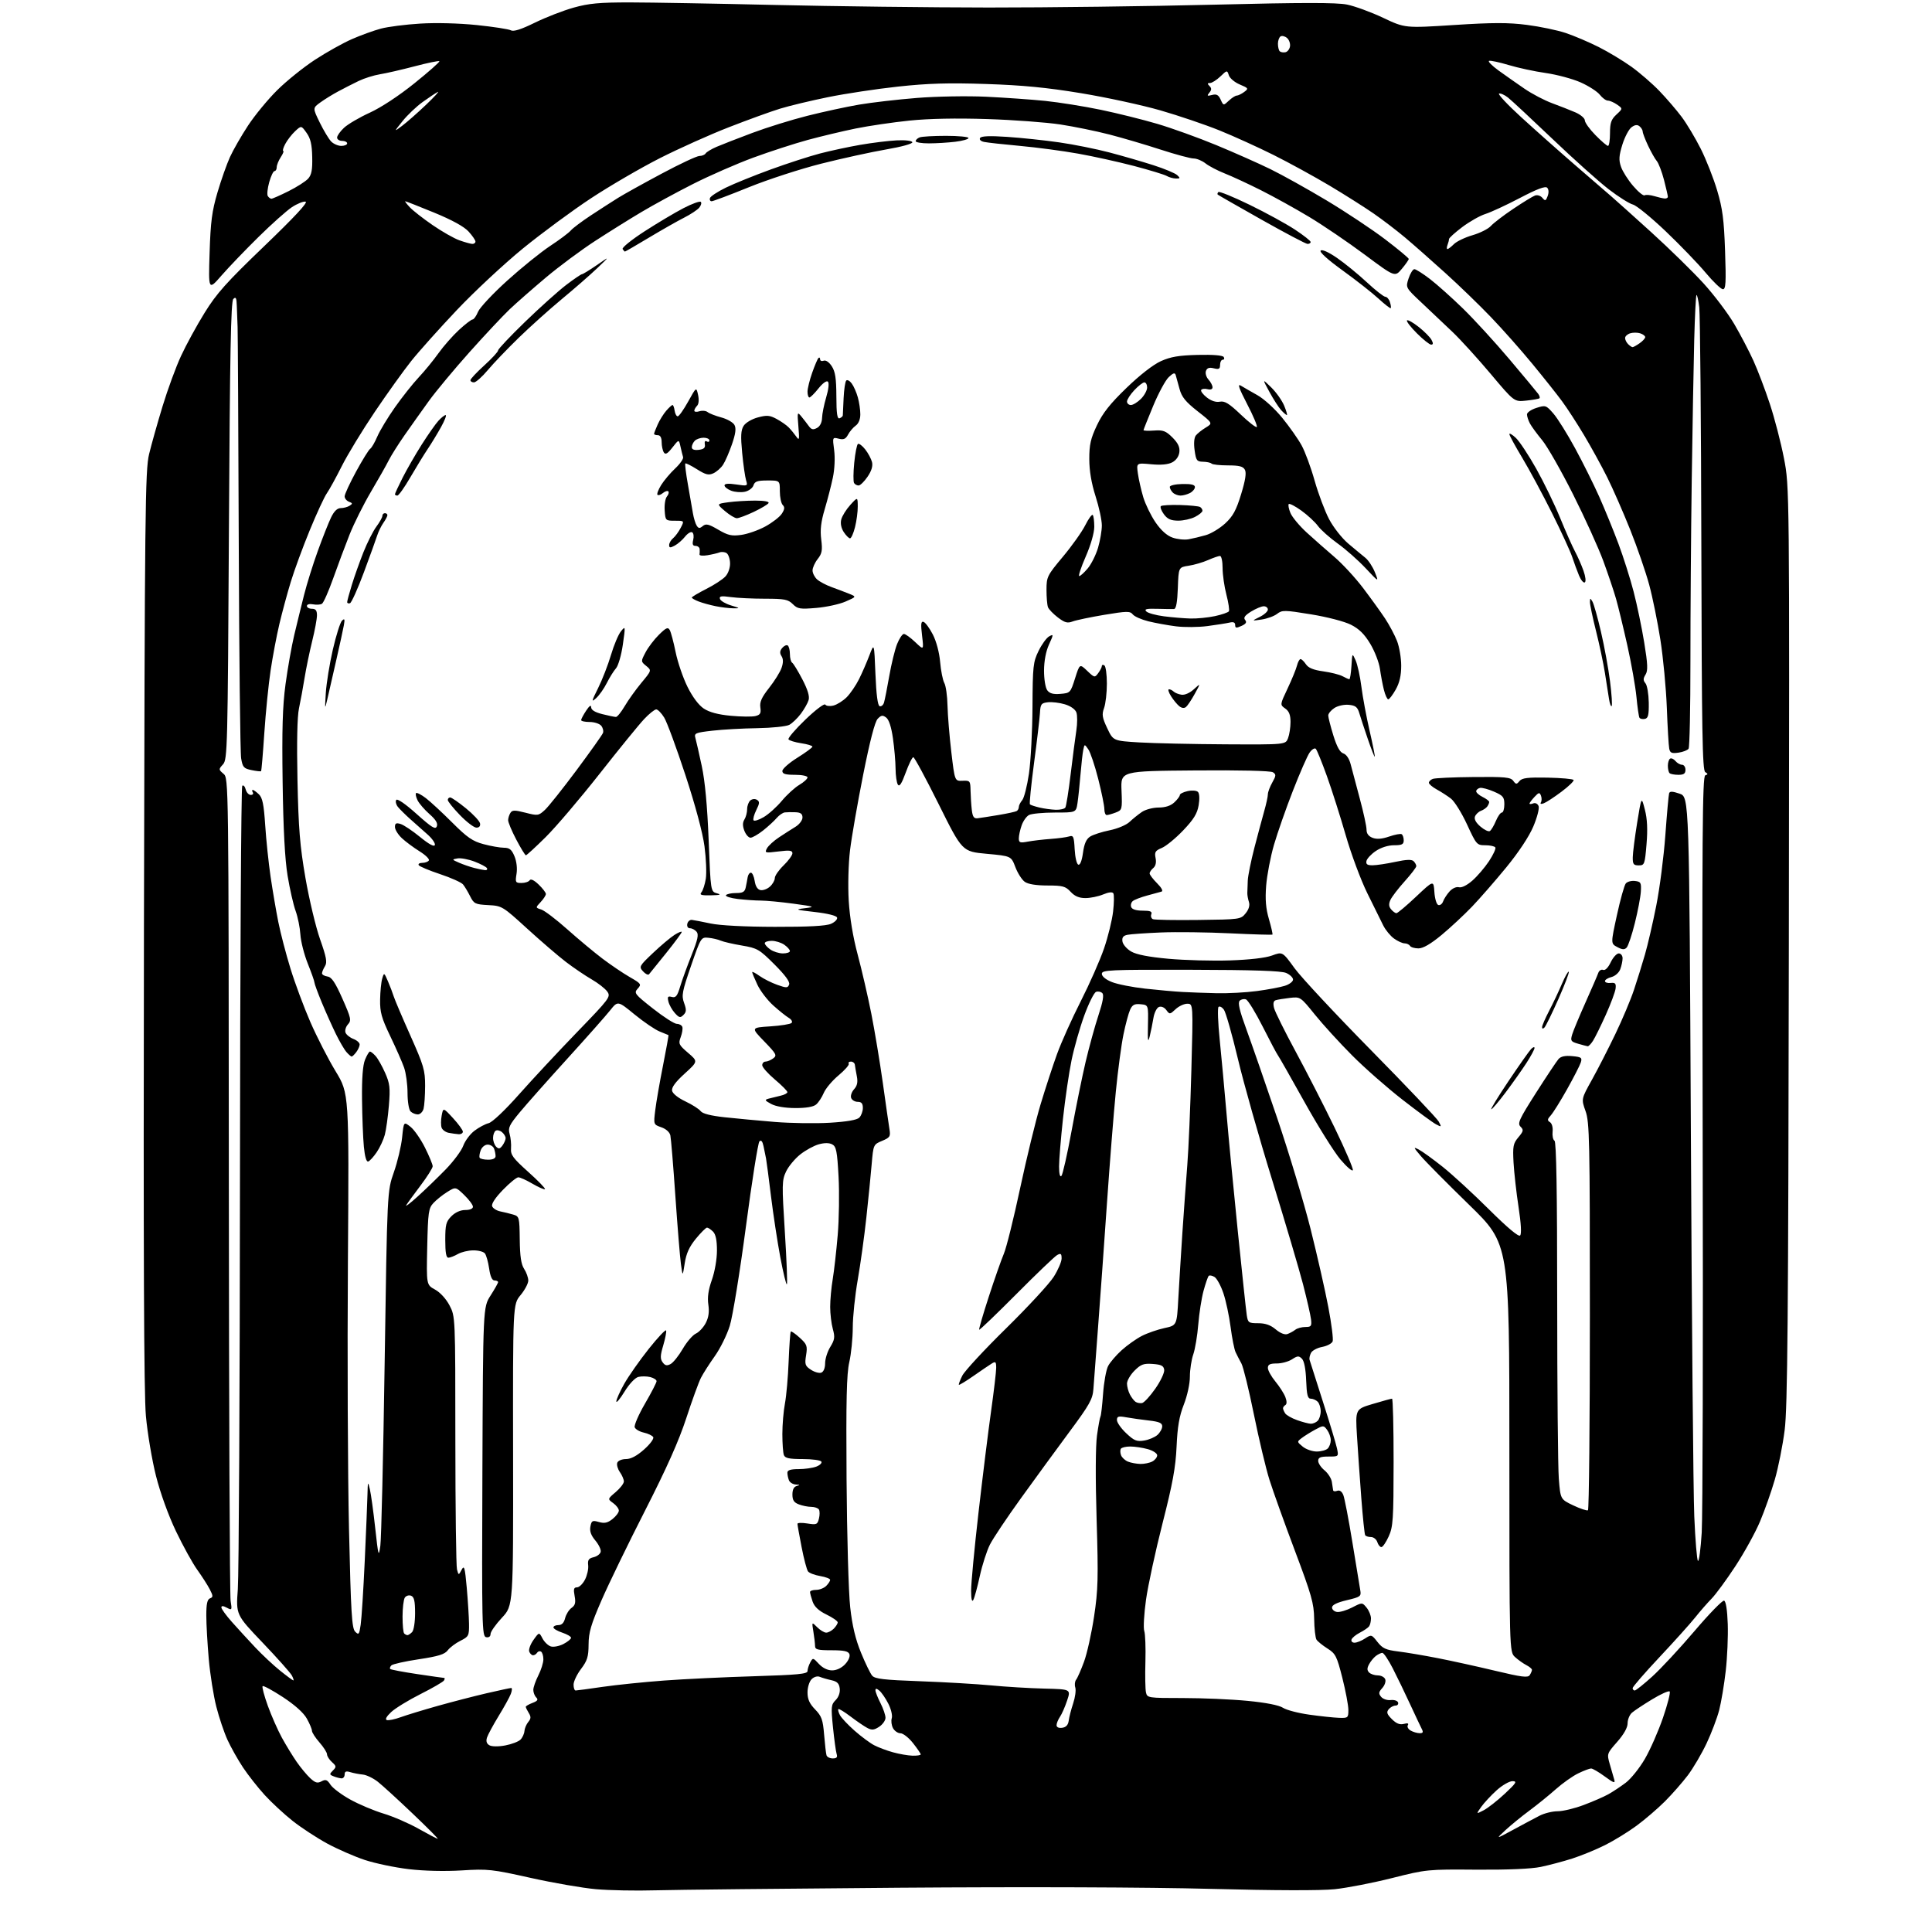 <?xml version="1.0" encoding="UTF-8" standalone="no"?>
<svg 
  version="1.1" 
  xmlns="http://www.w3.org/2000/svg" 
  xmlns:xlink="http://www.w3.org/1999/xlink" 
  xmlns:svg="http://www.w3.org/2000/svg"
  xmlns:rdf="http://www.w3.org/1999/02/22-rdf-syntax-ns#"
  xmlns:cc="http://creativecommons.org/ns#"
  xmlns:dc="http://purl.org/dc/elements/1.1/"
  viewBox="0 0 768 768"
  width="768"
  height="768"
>
<style>svg {background-color: white; }</style>"
<path stroke="none" fill="black" fill-rule="evenodd" d="M260.50,751.43C252.80,751.66 242.17,751.45 236.87,750.98C231.57,750.51 219.88,748.48 210.90,746.48C195.54,743.05 193.91,742.87 183.53,743.52C176.79,743.93 168.61,743.74 162.50,743.02C157.00,742.37 149.12,740.72 145.00,739.36C140.88,737.99 134.12,735.04 130.00,732.80C125.88,730.55 119.72,726.52 116.33,723.84C112.94,721.15 107.94,716.53 105.24,713.57C102.53,710.61 98.65,705.67 96.60,702.59C94.55,699.50 91.78,694.58 90.44,691.65C89.10,688.72 87.09,682.78 85.99,678.44C84.88,674.11 83.53,665.60 82.99,659.53C82.46,653.46 82.01,645.67 82.01,642.22C82.00,637.60 82.39,635.79 83.48,635.37C84.77,634.88 84.75,634.43 83.39,631.78C82.53,630.12 80.29,626.63 78.42,624.02C76.54,621.40 72.73,614.50 69.94,608.67C66.91,602.32 63.73,593.51 62.00,586.67C60.42,580.40 58.62,569.70 58.00,562.89C57.20,554.09 56.98,497.85 57.22,369.00C57.54,202.24 57.71,186.93 59.27,180.50C60.20,176.65 62.61,168.10 64.62,161.50C66.62,154.90 69.92,145.90 71.96,141.50C73.99,137.10 78.22,129.36 81.36,124.30C86.12,116.61 90.04,112.23 105.08,97.80C117.08,86.27 122.55,80.39 121.48,80.16C120.59,79.98 118.14,80.97 116.03,82.36C113.93,83.75 107.95,89.08 102.76,94.20C97.56,99.31 90.95,106.20 88.07,109.50C82.84,115.50 82.84,115.50 83.32,100.50C83.71,88.12 84.26,83.93 86.45,76.50C87.91,71.55 90.15,65.21 91.42,62.42C92.69,59.63 95.92,54.00 98.60,49.92C101.28,45.84 106.49,39.51 110.19,35.85C113.88,32.18 120.64,26.75 125.20,23.76C129.77,20.78 136.40,17.07 139.94,15.53C143.48,13.98 148.65,12.11 151.44,11.37C154.22,10.63 161.24,9.73 167.03,9.38C173.27,8.99 182.43,9.23 189.53,9.96C196.11,10.64 202.21,11.58 203.09,12.05C204.20,12.64 207.15,11.70 212.60,9.02C216.94,6.89 223.88,4.20 228.00,3.04C234.11,1.33 238.28,0.95 250.50,0.96C258.75,0.97 284.62,1.43 308.00,1.97C331.38,2.51 369.62,2.97 393.00,2.99C416.38,3.01 456.72,2.50 482.66,1.86C517.87,0.99 531.26,0.98 535.47,1.82C538.57,2.45 545.02,4.81 549.80,7.07C558.50,11.19 558.50,11.19 578.04,9.94C593.38,8.95 599.59,8.94 606.95,9.89C612.11,10.55 619.07,12.00 622.41,13.12C625.76,14.24 631.65,16.75 635.50,18.69C639.35,20.63 645.20,24.16 648.50,26.52C651.80,28.89 656.81,33.23 659.63,36.16C662.46,39.10 666.43,43.72 668.46,46.43C670.50,49.14 673.92,54.87 676.08,59.15C678.23,63.43 681.17,70.89 682.60,75.72C684.74,82.91 685.31,87.26 685.74,99.75C686.18,112.33 686.03,115.00 684.88,114.98C684.12,114.97 681.02,112.01 678.00,108.39C674.98,104.77 667.81,97.34 662.08,91.88C656.34,86.42 650.51,81.66 649.11,81.31C647.71,80.96 643.40,78.25 639.53,75.28C635.67,72.31 625.62,63.33 617.22,55.31C608.81,47.30 600.82,39.86 599.46,38.79C598.10,37.72 596.50,37.00 595.90,37.20C595.31,37.40 599.25,41.61 604.66,46.55C610.07,51.50 619.67,60.03 626.00,65.51C632.33,70.99 638.82,76.61 640.44,77.99C642.05,79.37 649.25,85.83 656.44,92.35C663.62,98.87 672.95,108.00 677.18,112.64C681.40,117.28 686.89,124.55 689.38,128.79C691.87,133.04 695.30,139.60 697.01,143.37C698.72,147.14 701.66,154.86 703.53,160.53C705.41,166.20 707.94,175.94 709.15,182.17C711.35,193.50 711.35,193.50 711.09,375.50C710.88,524.49 710.58,559.50 709.43,568.50C708.66,574.55 706.90,583.41 705.51,588.18C704.13,592.95 701.48,600.46 699.62,604.85C697.77,609.25 693.34,617.27 689.79,622.67C686.24,628.08 682.00,633.85 680.37,635.50C678.75,637.15 675.80,640.52 673.83,643.00C671.85,645.48 665.46,652.59 659.62,658.80C653.78,665.02 649.00,670.53 649.00,671.05C649.00,671.57 649.37,672.00 649.83,672.00C650.29,672.00 653.42,669.50 656.80,666.44C660.18,663.38 667.73,655.26 673.57,648.39C679.42,641.52 684.72,636.07 685.35,636.28C686.07,636.52 686.62,640.00 686.81,645.58C686.98,650.49 686.62,658.89 686.00,664.27C685.39,669.64 684.22,676.61 683.41,679.77C682.60,682.92 680.34,688.88 678.40,693.00C676.45,697.12 673.10,702.83 670.95,705.69C668.79,708.54 664.69,713.22 661.83,716.08C658.96,718.94 653.90,723.29 650.56,725.75C647.23,728.21 641.58,731.68 638.00,733.47C634.42,735.26 628.58,737.65 625.00,738.80C621.42,739.94 615.80,741.43 612.50,742.12C608.71,742.91 599.28,743.31 586.86,743.22C567.48,743.07 567.03,743.11 553.36,746.56C545.74,748.48 535.48,750.47 530.57,750.99C524.92,751.57 506.75,751.52 481.07,750.85C456.42,750.20 407.93,750.02 357.50,750.40C311.85,750.75 268.20,751.21 260.50,751.43zM174.00,730.94C174.28,730.92 169.78,726.40 164.00,720.90C158.22,715.39 152.01,709.71 150.19,708.28C148.37,706.85 145.67,705.55 144.19,705.41C142.71,705.27 140.49,704.84 139.25,704.46C137.56,703.94 137.00,704.17 137.00,705.38C137.00,706.27 136.44,706.97 135.75,706.93C135.06,706.89 133.66,706.53 132.63,706.12C130.92,705.45 130.90,705.25 132.33,703.81C133.77,702.37 133.74,702.07 131.96,700.46C130.88,699.49 130.00,698.10 130.00,697.38C130.00,696.66 128.65,694.53 127.00,692.65C125.35,690.77 124.00,688.68 124.00,688.00C124.00,687.33 123.08,685.14 121.95,683.14C120.66,680.83 117.16,677.71 112.43,674.61C108.31,671.92 104.70,669.97 104.39,670.27C104.09,670.58 105.02,674.09 106.46,678.08C107.90,682.06 110.42,687.77 112.06,690.77C113.70,693.76 116.34,698.07 117.92,700.35C119.50,702.63 121.92,705.55 123.30,706.84C125.33,708.72 126.19,708.97 127.80,708.11C129.45,707.22 130.07,707.45 131.38,709.46C132.26,710.80 135.79,713.45 139.24,715.35C142.68,717.26 148.65,719.78 152.50,720.94C156.35,722.10 162.65,724.84 166.50,727.02C170.35,729.19 173.72,730.96 174.00,730.94zM601.50,727.37C605.35,725.28 610.06,722.77 611.96,721.79C613.87,720.80 617.12,720.00 619.19,720.00C621.26,720.00 625.91,718.89 629.53,717.52C633.15,716.16 637.55,714.25 639.30,713.27C641.06,712.30 644.19,710.22 646.26,708.66C648.33,707.10 651.76,702.82 653.88,699.16C656.01,695.50 659.24,688.13 661.08,682.79C662.91,677.45 664.10,672.77 663.72,672.39C663.34,672.01 660.21,673.41 656.77,675.50C653.32,677.59 649.71,679.98 648.75,680.81C647.79,681.63 647.00,683.53 647.00,685.01C647.00,686.76 645.53,689.38 642.86,692.42C638.76,697.08 638.73,697.16 639.92,701.31C640.59,703.62 641.38,706.37 641.69,707.43C642.15,709.01 641.48,708.79 637.93,706.18C635.55,704.43 633.10,703.00 632.49,703.00C631.88,703.00 629.57,703.87 627.37,704.94C625.16,706.00 621.14,708.85 618.43,711.26C615.72,713.67 611.02,717.47 608.00,719.71C604.98,721.94 600.70,725.43 598.50,727.46C594.50,731.16 594.50,731.16 601.50,727.37zM589.77,719.62C591.44,718.76 595.21,715.80 598.15,713.06C602.74,708.78 603.18,708.07 601.25,708.04C600.02,708.02 597.19,709.64 594.96,711.65C592.74,713.66 589.97,716.63 588.82,718.25C586.73,721.19 586.73,721.19 589.77,719.62zM331.04,699.00C332.58,699.00 332.99,698.54 332.58,697.25C332.27,696.28 331.62,691.51 331.12,686.63C330.30,678.51 330.39,677.61 332.17,675.83C333.37,674.63 334.00,672.85 333.81,671.22C333.57,669.20 332.79,668.41 330.50,667.91C328.85,667.55 326.77,666.94 325.88,666.57C324.93,666.17 323.59,666.56 322.63,667.51C321.72,668.42 321.00,670.75 321.00,672.77C321.00,675.46 321.79,677.22 324.02,679.52C326.62,682.20 327.12,683.61 327.60,689.57C327.91,693.38 328.34,697.06 328.55,697.75C328.76,698.44 329.88,699.00 331.04,699.00zM362.75,697.91C364.54,697.96 366.00,697.73 366.00,697.39C366.00,697.06 364.61,695.04 362.92,692.89C361.22,690.75 358.99,689.00 357.95,689.00C356.92,689.00 355.58,688.08 354.98,686.96C354.38,685.84 354.16,684.07 354.49,683.02C354.83,681.97 354.22,679.38 353.12,677.24C352.04,675.11 350.44,672.78 349.57,672.06C348.46,671.14 348.00,671.10 348.00,671.92C348.00,672.56 348.90,674.84 350.00,677.00C351.10,679.16 352.00,681.79 352.00,682.85C352.00,683.90 350.87,685.51 349.49,686.41C347.45,687.75 346.56,687.84 344.74,686.87C343.51,686.22 340.52,684.18 338.09,682.33C335.67,680.49 333.50,679.17 333.26,679.40C333.03,679.64 333.32,680.72 333.90,681.81C334.48,682.90 337.11,685.69 339.73,688.00C342.35,690.31 345.85,692.90 347.50,693.76C349.15,694.62 352.52,695.89 355.00,696.57C357.48,697.26 360.96,697.86 362.75,697.91zM200.84,693.84C203.37,693.36 206.10,692.33 206.89,691.54C207.68,690.75 208.39,689.22 208.47,688.13C208.55,687.05 209.24,685.42 210.00,684.50C211.09,683.19 211.13,682.44 210.19,680.93C209.54,679.88 209.00,678.78 209.00,678.49C209.00,678.19 210.20,677.49 211.66,676.94C213.69,676.17 214.05,675.65 213.16,674.76C212.52,674.12 212.00,672.77 212.00,671.76C212.00,670.75 212.90,668.16 214.00,666.00C215.10,663.84 216.00,660.96 216.00,659.60C216.00,658.23 215.58,656.86 215.07,656.54C214.56,656.23 213.86,656.42 213.51,656.98C213.16,657.54 212.44,658.00 211.91,658.00C211.37,658.00 210.68,657.34 210.38,656.54C210.07,655.73 210.83,653.65 212.06,651.91C214.31,648.75 214.31,648.75 215.65,651.31C216.39,652.71 217.87,654.14 218.95,654.48C220.02,654.82 222.27,654.39 223.95,653.53C225.63,652.66 227.00,651.55 227.00,651.05C227.00,650.56 225.43,649.64 223.50,649.00C221.57,648.36 220.00,647.43 220.00,646.92C220.00,646.42 220.89,646.00 221.98,646.00C223.31,646.00 224.19,645.10 224.64,643.25C225.02,641.74 226.16,639.90 227.19,639.17C228.66,638.13 228.92,637.10 228.42,634.42C227.91,631.69 228.10,631.00 229.36,631.00C230.24,631.00 231.66,629.62 232.54,627.93C233.41,626.24 233.98,623.68 233.81,622.23C233.56,620.13 234.00,619.48 235.99,619.01C237.37,618.68 238.63,617.70 238.79,616.84C238.96,615.97 237.99,613.96 236.64,612.35C234.93,610.31 234.34,608.66 234.69,606.82C235.15,604.46 235.49,604.28 238.06,605.02C240.28,605.65 241.51,605.39 243.47,603.85C244.86,602.75 246.00,601.24 246.00,600.48C246.00,599.73 244.99,598.39 243.75,597.50C241.50,595.88 241.50,595.88 244.75,593.12C246.54,591.60 248.00,589.70 248.00,588.90C248.00,588.10 247.28,586.42 246.41,585.18C245.54,583.93 245.07,582.25 245.38,581.45C245.69,580.64 247.22,580.00 248.84,580.00C250.79,580.00 253.16,578.74 256.04,576.18C258.45,574.04 260.04,571.88 259.66,571.26C259.28,570.65 257.60,569.85 255.92,569.48C254.24,569.11 252.62,568.17 252.31,567.38C252.01,566.59 253.84,562.37 256.38,557.99C258.92,553.62 261.00,549.59 261.00,549.04C261.00,548.49 259.88,547.76 258.50,547.41C257.13,547.07 254.99,547.04 253.75,547.35C252.44,547.68 250.14,550.13 248.25,553.21C246.46,556.12 245.00,557.86 245.00,557.08C245.00,556.30 246.42,553.15 248.15,550.08C249.88,547.01 254.26,540.77 257.88,536.21C261.51,531.65 264.62,528.35 264.80,528.89C264.97,529.42 264.45,532.10 263.64,534.85C262.44,538.87 262.40,540.16 263.41,541.54C264.38,542.87 265.09,543.02 266.58,542.22C267.64,541.65 269.81,538.93 271.41,536.18C273.01,533.43 275.35,530.71 276.61,530.13C277.87,529.56 279.64,527.66 280.55,525.91C281.69,523.70 282.00,521.48 281.58,518.62C281.15,515.74 281.57,512.77 282.98,508.77C284.14,505.49 285.00,500.51 285.00,497.10C285.00,493.02 284.51,490.65 283.43,489.57C282.56,488.71 281.49,488.00 281.05,488.00C280.60,488.00 278.61,489.99 276.62,492.41C273.99,495.63 272.79,498.27 272.19,502.16C271.36,507.50 271.36,507.50 270.68,502.50C270.30,499.75 269.31,487.60 268.47,475.50C267.64,463.40 266.74,452.53 266.48,451.35C266.20,450.06 264.76,448.76 262.89,448.11C259.77,447.02 259.77,447.02 260.48,441.26C260.87,438.09 262.25,430.12 263.56,423.55C264.86,416.98 265.84,411.54 265.72,411.47C265.60,411.40 264.02,410.76 262.21,410.03C260.40,409.31 255.92,406.26 252.25,403.26C245.59,397.80 245.59,397.80 242.54,401.63C240.87,403.74 233.20,412.40 225.50,420.87C217.80,429.35 209.31,438.91 206.64,442.13C202.43,447.20 201.89,448.36 202.58,450.74C203.02,452.26 203.27,454.85 203.14,456.50C202.93,459.08 203.90,460.39 210.00,465.86C213.91,469.36 216.89,472.44 216.63,472.70C216.37,472.96 214.17,472.01 211.74,470.59C209.31,469.16 206.75,468.00 206.04,468.00C205.33,468.00 202.57,470.25 199.91,473.00C196.86,476.15 195.28,478.56 195.64,479.51C195.96,480.34 197.41,481.25 198.86,481.55C200.31,481.84 202.62,482.41 204.00,482.81C206.42,483.53 206.50,483.85 206.61,492.74C206.69,499.42 207.16,502.60 208.36,504.42C209.26,505.80 210.00,507.88 210.00,509.03C210.00,510.19 208.62,512.79 206.94,514.82C203.87,518.50 203.87,518.50 203.96,578.37C204.04,638.24 204.04,638.24 199.52,643.08C197.04,645.74 195.00,648.64 195.00,649.53C195.00,650.53 194.33,651.02 193.25,650.81C191.60,650.49 191.52,646.68 191.76,585.06C192.02,519.65 192.02,519.65 195.01,514.99C196.65,512.42 198.00,510.03 198.00,509.66C198.00,509.30 197.35,509.00 196.56,509.00C195.61,509.00 194.89,507.40 194.44,504.25C194.06,501.64 193.30,498.94 192.75,498.25C192.20,497.56 190.12,497.02 188.13,497.04C186.13,497.05 183.38,497.71 182.00,498.50C180.62,499.29 178.94,499.95 178.25,499.96C177.36,499.99 177.00,497.94 177.00,492.95C177.00,486.81 177.31,485.60 179.45,483.45C180.99,481.92 183.05,481.00 184.95,481.00C186.79,481.00 188.00,480.48 188.00,479.70C188.00,478.98 186.46,476.90 184.57,475.07C181.14,471.75 181.14,471.75 177.81,473.81C175.97,474.95 173.50,476.92 172.32,478.19C170.35,480.30 170.14,481.79 169.83,495.63C169.50,510.75 169.50,510.75 172.94,512.63C174.97,513.74 177.32,516.30 178.69,518.91C181.00,523.31 181.00,523.31 181.01,572.41C181.02,599.41 181.31,622.57 181.66,623.87C182.30,626.25 182.30,626.25 183.50,624.01C184.54,622.06 184.81,623.01 185.54,631.13C186.00,636.28 186.40,642.75 186.44,645.50C186.50,650.24 186.32,650.59 183.01,652.24C181.09,653.20 178.83,654.90 177.98,656.03C176.77,657.63 174.23,658.41 166.48,659.58C161.00,660.40 156.10,661.50 155.58,662.02C155.06,662.54 154.85,663.19 155.12,663.45C155.39,663.72 160.19,664.63 165.80,665.47C171.40,666.31 176.24,667.00 176.55,667.00C176.86,667.00 176.83,667.46 176.48,668.03C176.13,668.59 171.94,671.02 167.17,673.42C162.40,675.82 157.16,679.03 155.51,680.56C153.64,682.31 152.99,683.50 153.76,683.75C154.44,683.98 156.91,683.47 159.25,682.62C161.59,681.77 168.22,679.75 174.00,678.12C179.78,676.50 188.55,674.23 193.50,673.08C198.45,671.94 202.83,671.00 203.23,671.00C203.62,671.00 203.55,672.06 203.06,673.35C202.57,674.64 200.39,678.60 198.21,682.15C196.04,685.71 193.95,689.57 193.58,690.73C193.13,692.18 193.44,693.15 194.56,693.78C195.54,694.32 198.10,694.35 200.84,693.84zM564.29,688.97C565.67,688.99 565.87,688.60 565.16,687.25C564.67,686.29 562.60,681.90 560.56,677.50C558.53,673.10 555.44,666.69 553.68,663.26C551.93,659.83 550.05,657.03 549.50,657.04C548.95,657.05 547.79,657.61 546.91,658.28C546.04,658.95 544.82,660.44 544.21,661.60C543.38,663.15 543.39,663.99 544.25,664.85C544.88,665.48 546.45,666.00 547.73,666.00C549.01,666.00 550.33,666.69 550.65,667.54C550.98,668.38 550.45,669.95 549.48,671.02C548.02,672.64 547.94,673.22 549.03,674.53C549.74,675.39 551.45,675.97 552.83,675.80C554.20,675.64 555.51,676.06 555.75,676.75C555.98,677.44 555.51,678.00 554.71,678.00C553.90,678.00 552.70,678.66 552.03,679.46C551.06,680.64 551.30,681.39 553.30,683.39C555.06,685.15 556.44,685.70 558.05,685.28C559.55,684.88 560.08,685.05 559.64,685.78C559.26,686.38 559.75,687.34 560.73,687.91C561.70,688.48 563.30,688.95 564.29,688.97zM422.25,686.82C423.78,686.60 424.60,685.70 424.83,684.00C425.00,682.62 425.80,679.53 426.60,677.13C427.40,674.73 427.78,671.89 427.45,670.83C427.11,669.77 427.26,668.36 427.78,667.70C428.31,667.04 429.71,663.84 430.91,660.59C432.11,657.34 433.91,649.24 434.91,642.59C436.51,631.97 436.63,627.27 435.92,604.00C435.43,587.86 435.49,574.82 436.07,570.63C436.60,566.86 437.22,563.45 437.46,563.06C437.70,562.68 438.16,558.62 438.49,554.05C438.82,549.48 439.71,544.53 440.48,543.04C441.24,541.56 443.68,538.72 445.89,536.72C448.10,534.72 451.72,532.17 453.92,531.04C456.13,529.91 460.16,528.52 462.88,527.93C467.82,526.87 467.82,526.87 468.40,516.19C468.73,510.31 469.46,498.52 470.02,490.00C470.59,481.48 471.47,469.38 471.97,463.13C472.47,456.87 473.20,439.88 473.59,425.38C474.30,399.00 474.30,399.00 471.96,399.00C470.68,399.00 468.58,399.98 467.31,401.18C465.07,403.28 464.94,403.29 463.64,401.52C462.84,400.43 461.64,399.92 460.70,400.28C459.82,400.62 458.84,402.59 458.50,404.70C458.16,406.79 457.49,410.07 457.02,412.00C456.34,414.74 456.19,413.77 456.33,407.50C456.50,399.50 456.50,399.50 453.43,399.20C450.99,398.96 450.14,399.40 449.24,401.37C448.62,402.73 447.43,407.15 446.60,411.19C445.76,415.23 444.39,425.50 443.55,434.01C442.71,442.53 441.12,462.55 440.02,478.50C438.92,494.45 437.34,516.50 436.50,527.50C435.67,538.50 434.83,549.59 434.65,552.13C434.36,556.18 433.15,558.35 425.15,569.13C420.11,575.94 411.44,587.80 405.89,595.50C400.33,603.20 394.76,611.52 393.51,614.00C392.26,616.48 390.45,622.10 389.49,626.50C388.53,630.90 387.37,635.17 386.90,636.00C386.36,636.97 386.05,635.69 386.03,632.37C386.01,629.55 387.33,615.60 388.96,601.37C390.59,587.14 392.84,568.99 393.96,561.03C395.08,553.07 396.00,545.29 396.00,543.74C396.00,541.32 395.76,541.08 394.25,542.02C393.29,542.61 390.02,544.83 387.00,546.94C383.98,549.05 381.35,550.64 381.18,550.48C381.00,550.32 381.61,548.68 382.53,546.84C383.45,545.00 391.30,536.52 399.98,528.00C408.65,519.48 417.16,510.27 418.87,507.55C420.59,504.83 422.00,501.56 422.00,500.27C422.00,498.34 421.69,498.10 420.25,498.89C419.29,499.41 412.00,506.39 404.05,514.39C396.10,522.38 389.44,528.77 389.24,528.58C389.05,528.39 390.77,522.48 393.06,515.45C395.34,508.42 398.04,500.75 399.04,498.40C400.05,496.05 402.97,484.32 405.52,472.34C408.08,460.35 411.73,445.36 413.64,439.02C415.55,432.68 418.49,423.68 420.19,419.00C421.88,414.32 426.13,404.88 429.62,398.00C433.11,391.12 437.28,381.68 438.88,377.00C440.48,372.32 442.10,365.71 442.48,362.30C442.87,358.90 442.91,355.66 442.57,355.11C442.18,354.48 440.70,354.64 438.51,355.56C436.61,356.35 433.45,357.00 431.48,357.00C428.95,357.00 427.23,356.27 425.59,354.50C423.55,352.30 422.45,352.00 416.36,352.00C411.94,352.00 408.70,351.48 407.38,350.55C406.24,349.76 404.55,347.12 403.63,344.70C401.95,340.29 401.95,340.29 392.22,339.40C382.50,338.50 382.50,338.50 373.18,319.75C368.05,309.44 363.50,301.00 363.06,301.00C362.62,301.00 361.26,303.76 360.03,307.14C358.42,311.54 357.54,312.89 356.91,311.89C356.43,311.13 356.01,308.25 356.00,305.50C355.98,302.75 355.51,297.35 354.96,293.50C354.32,289.00 353.36,286.05 352.27,285.24C350.87,284.19 350.29,284.28 348.89,285.74C347.78,286.89 345.79,294.57 343.12,308.00C340.88,319.27 338.53,332.77 337.90,338.00C337.25,343.41 337.03,352.02 337.38,358.00C337.78,364.71 339.07,372.47 340.95,379.50C342.57,385.55 345.01,396.12 346.37,403.00C347.73,409.88 349.78,422.25 350.94,430.50C352.09,438.75 353.27,446.98 353.56,448.78C354.06,451.77 353.80,452.19 350.64,453.51C347.21,454.94 347.17,455.03 346.51,462.73C346.15,467.00 345.20,476.57 344.39,484.00C343.59,491.43 342.05,502.54 340.97,508.70C339.89,514.86 338.99,523.41 338.99,527.70C338.98,531.99 338.36,538.20 337.60,541.50C336.54,546.16 336.30,556.52 336.52,588.00C336.67,610.27 337.32,633.20 337.97,638.94C338.79,646.28 340.07,651.63 342.25,656.94C343.95,661.10 345.95,665.22 346.69,666.09C347.78,667.39 351.31,667.80 365.76,668.32C375.52,668.67 388.23,669.42 394.00,669.97C399.77,670.53 409.27,671.10 415.10,671.24C425.70,671.50 425.70,671.50 424.19,676.00C423.37,678.48 422.09,681.39 421.35,682.47C420.61,683.56 420.00,685.05 420.00,685.79C420.00,686.62 420.87,687.02 422.25,686.82zM532.25,682.86C535.84,682.99 536.00,682.86 536.00,679.74C536.00,677.94 534.92,672.21 533.61,667.01C531.42,658.35 530.91,657.34 527.69,655.31C525.75,654.08 523.79,652.50 523.33,651.79C522.87,651.08 522.45,647.35 522.40,643.50C522.31,637.36 521.37,634.05 514.76,616.50C510.62,605.50 506.06,592.79 504.63,588.25C503.20,583.71 500.42,572.01 498.44,562.25C496.47,552.49 494.23,543.38 493.48,542.00C492.72,540.62 491.67,538.60 491.16,537.50C490.64,536.40 489.75,531.90 489.18,527.50C488.61,523.10 487.33,517.06 486.32,514.09C485.32,511.11 483.73,508.20 482.80,507.62C481.86,507.04 480.82,506.85 480.48,507.18C480.15,507.52 479.22,510.20 478.42,513.15C477.62,516.09 476.69,522.10 476.33,526.50C475.98,530.90 475.09,536.24 474.35,538.38C473.61,540.51 473.00,544.48 473.00,547.21C473.00,550.07 471.98,554.77 470.59,558.33C468.78,562.96 468.06,567.11 467.71,575.00C467.34,583.28 466.16,589.73 462.12,605.56C459.31,616.59 456.36,630.24 455.56,635.90C454.77,641.55 454.45,647.15 454.86,648.34C455.27,649.53 455.47,655.00 455.32,660.50C455.16,666.00 455.26,671.51 455.54,672.75C456.03,674.95 456.33,675.00 470.21,675.00C478.01,675.00 489.58,675.50 495.94,676.12C503.27,676.83 508.41,677.84 510.00,678.87C511.38,679.77 516.10,681.00 520.50,681.61C524.90,682.23 530.19,682.79 532.25,682.86zM228.82,672.00C229.28,672.00 234.11,671.35 239.57,670.55C245.03,669.76 256.02,668.63 264.00,668.04C271.98,667.45 288.06,666.68 299.75,666.33C317.05,665.80 321.00,665.42 321.00,664.28C321.00,663.50 321.48,661.97 322.07,660.87C323.12,658.91 323.20,658.92 325.52,661.43C327.02,663.04 328.98,664.00 330.78,664.00C332.53,664.00 334.55,663.05 335.95,661.55C337.28,660.14 338.00,658.44 337.66,657.55C337.20,656.37 335.51,656.00 330.53,656.00C324.98,656.00 324.00,655.74 323.99,654.25C323.98,653.29 323.69,650.74 323.33,648.59C322.69,644.69 322.69,644.69 324.84,646.84C326.03,648.03 327.64,649.00 328.43,649.00C329.21,649.00 330.56,648.29 331.43,647.43C332.29,646.56 333.00,645.43 333.00,644.92C333.00,644.40 330.99,643.00 328.53,641.80C325.46,640.31 323.75,638.71 323.03,636.67C322.47,635.04 322.00,633.32 322.00,632.85C322.00,632.38 323.09,632.00 324.43,632.00C325.76,632.00 327.56,631.29 328.43,630.43C329.29,629.56 330.00,628.48 330.00,628.02C330.00,627.55 328.23,626.88 326.06,626.51C323.89,626.14 321.71,625.32 321.21,624.67C320.71,624.03 319.55,619.67 318.65,615.00C317.74,610.33 317.00,606.16 317.00,605.74C317.00,605.32 318.78,605.26 320.95,605.61C324.59,606.19 324.95,606.04 325.54,603.68C325.90,602.27 325.89,600.64 325.54,600.06C325.18,599.48 323.81,599.00 322.51,599.00C321.20,599.00 318.98,598.56 317.57,598.02C315.61,597.28 315.00,596.35 315.00,594.10C315.00,592.13 315.58,590.99 316.75,590.69C318.13,590.33 318.05,590.21 316.36,590.12C315.18,590.05 313.94,589.29 313.61,588.42C313.27,587.55 313.00,586.20 313.00,585.42C313.00,584.41 314.27,584.00 317.43,584.00C319.87,584.00 323.05,583.55 324.50,583.00C325.94,582.45 326.84,581.55 326.50,581.00C326.16,580.45 322.81,580.00 319.05,580.00C313.74,580.00 312.08,579.65 311.61,578.42C311.27,577.55 311.00,573.78 311.00,570.05C311.00,566.32 311.46,560.85 312.03,557.89C312.59,554.92 313.26,547.37 313.50,541.11C313.75,534.84 314.13,529.53 314.36,529.31C314.58,529.08 316.19,530.20 317.92,531.78C320.78,534.39 321.02,535.05 320.43,538.74C319.84,542.37 320.05,542.99 322.38,544.51C323.81,545.45 325.66,545.96 326.49,545.64C327.40,545.29 328.00,543.80 328.00,541.90C328.00,540.16 328.93,537.24 330.06,535.41C331.81,532.56 331.96,531.52 331.06,528.29C330.48,526.20 330.01,522.25 330.01,519.50C330.01,516.75 330.46,511.80 331.02,508.50C331.57,505.20 332.46,497.32 333.00,491.00C333.54,484.68 333.69,474.19 333.34,467.70C332.79,457.62 332.42,455.76 330.83,454.91C329.62,454.26 327.76,454.25 325.48,454.88C323.56,455.41 320.24,457.22 318.11,458.91C315.98,460.60 313.44,463.66 312.47,465.71C310.82,469.18 310.79,470.81 311.99,489.74C312.70,500.91 313.06,510.27 312.79,510.54C312.52,510.81 311.35,505.96 310.18,499.77C309.02,493.57 307.36,482.65 306.48,475.50C305.61,468.35 304.72,461.60 304.51,460.50C304.30,459.40 303.85,457.20 303.51,455.61C303.09,453.65 302.56,453.04 301.88,453.72C301.32,454.28 298.90,469.53 296.51,487.62C294.11,505.72 291.23,523.45 290.09,527.06C288.96,530.67 286.29,536.07 284.16,539.06C282.03,542.05 279.54,545.94 278.64,547.70C277.74,549.46 275.12,556.66 272.82,563.70C269.88,572.71 265.02,583.61 256.41,600.50C249.68,613.70 241.88,629.76 239.09,636.19C234.93,645.75 233.99,648.95 233.97,653.69C233.95,658.56 233.46,660.14 230.97,663.43C229.34,665.59 228.00,668.40 228.00,669.68C228.00,670.96 228.37,672.00 228.82,672.00zM116.62,668.00C116.87,668.00 116.59,667.11 116.01,666.02C115.42,664.93 110.19,659.05 104.37,652.96C93.79,641.88 93.79,641.88 94.54,631.69C94.95,626.09 95.33,552.12 95.39,467.33C95.45,382.54 95.86,312.81 96.29,312.38C96.72,311.94 97.34,312.58 97.66,313.79C97.97,315.01 98.88,316.00 99.68,316.00C100.47,316.00 100.84,315.55 100.50,315.00C100.16,314.45 100.15,314.00 100.48,314.00C100.81,314.00 101.90,314.79 102.91,315.75C104.34,317.12 104.88,319.76 105.42,328.00C105.79,333.77 106.76,343.00 107.56,348.50C108.37,354.00 109.75,362.10 110.63,366.50C111.51,370.90 113.68,379.23 115.46,385.00C117.23,390.77 120.79,400.35 123.37,406.27C125.95,412.19 130.47,421.01 133.42,425.86C138.77,434.69 138.77,434.69 138.30,501.59C138.04,538.39 138.24,586.17 138.73,607.78C139.49,641.22 139.86,647.29 141.19,648.61C142.60,650.03 142.81,649.77 143.38,645.84C143.73,643.45 144.46,632.05 144.99,620.50C145.52,608.95 146.01,597.02 146.08,594.00C146.20,588.87 146.26,588.73 147.02,591.98C147.47,593.89 148.44,600.87 149.16,607.48C150.40,618.71 150.53,619.17 151.19,614.50C151.58,611.75 152.35,578.90 152.91,541.50C153.92,473.50 153.92,473.50 156.56,466.00C158.01,461.88 159.49,455.64 159.85,452.15C160.50,445.81 160.50,445.81 163.18,447.92C164.66,449.09 167.24,452.80 168.93,456.18C170.62,459.56 172.00,462.90 172.00,463.61C172.00,464.31 169.81,467.78 167.14,471.31C164.47,474.84 161.92,478.35 161.47,479.11C161.01,479.88 163.09,478.29 166.07,475.59C169.06,472.89 174.06,468.05 177.19,464.84C180.31,461.62 183.45,457.40 184.15,455.45C184.86,453.50 186.85,450.83 188.58,449.51C190.31,448.19 192.86,446.82 194.24,446.48C195.72,446.10 200.69,441.40 206.38,434.98C211.68,429.01 222.06,417.87 229.46,410.22C242.35,396.90 242.85,396.23 241.41,394.18C240.58,393.00 237.79,390.81 235.20,389.32C232.62,387.83 228.03,384.72 225.00,382.41C221.97,380.10 215.03,374.13 209.57,369.15C199.79,360.23 199.55,360.08 194.07,359.79C188.91,359.52 188.38,359.26 186.88,356.26C185.99,354.48 184.72,352.37 184.06,351.57C183.39,350.77 179.29,348.93 174.94,347.48C170.58,346.03 166.76,344.43 166.45,343.92C166.14,343.41 166.78,343.00 167.88,343.00C168.98,343.00 170.15,342.57 170.48,342.04C170.81,341.51 169.14,339.88 166.79,338.42C164.43,336.95 161.26,334.60 159.75,333.19C158.24,331.78 157.00,329.78 157.00,328.75C157.00,327.26 157.47,327.01 159.25,327.55C160.49,327.93 163.96,330.25 166.97,332.71C170.50,335.59 172.59,336.73 172.86,335.91C173.10,335.21 171.76,333.30 169.89,331.66C168.03,330.02 164.93,327.27 163.00,325.54C161.07,323.81 158.90,321.65 158.16,320.74C157.43,319.83 157.13,318.60 157.50,318.00C157.91,317.34 161.08,319.51 165.58,323.54C171.69,329.01 173.11,329.88 173.65,328.47C174.11,327.27 173.23,325.82 170.74,323.63C168.78,321.91 166.65,319.45 166.00,318.16C165.36,316.88 165.09,315.58 165.39,315.27C165.70,314.97 167.43,315.86 169.25,317.24C171.07,318.63 175.80,323.01 179.76,326.97C185.73,332.94 187.87,334.41 192.23,335.57C195.13,336.35 198.76,336.98 200.30,336.99C202.53,337.00 203.39,337.69 204.51,340.37C205.35,342.39 205.68,345.19 205.33,347.37C204.78,350.76 204.91,351.00 207.31,351.00C208.72,351.00 210.18,350.51 210.55,349.92C210.97,349.24 212.29,349.86 214.11,351.61C215.70,353.13 217.00,354.82 217.00,355.37C217.00,355.92 216.06,357.37 214.91,358.59C212.83,360.81 212.83,360.81 215.16,361.55C216.45,361.95 221.10,365.49 225.50,369.41C229.90,373.33 236.20,378.58 239.50,381.08C242.80,383.57 247.67,386.87 250.33,388.40C254.90,391.03 255.07,391.27 253.50,393.00C251.93,394.74 252.24,395.15 259.56,400.92C263.80,404.26 268.07,407.00 269.05,407.00C270.03,407.00 271.02,407.55 271.24,408.23C271.47,408.91 271.17,410.73 270.59,412.28C269.61,414.88 269.83,415.36 273.51,418.52C277.50,421.93 277.50,421.93 272.14,426.80C268.50,430.11 266.91,432.28 267.16,433.57C267.37,434.70 269.56,436.45 272.47,437.83C275.18,439.12 277.91,440.86 278.52,441.69C279.25,442.69 282.52,443.53 288.06,444.13C292.70,444.63 301.68,445.47 308.00,445.99C314.32,446.50 324.15,446.65 329.84,446.31C336.70,445.89 340.65,445.21 341.59,444.27C342.36,443.49 343.00,441.76 343.00,440.43C343.00,438.65 342.45,438.00 340.97,438.00C339.85,438.00 338.67,437.31 338.35,436.46C338.02,435.62 338.54,434.06 339.50,433.00C340.76,431.60 341.07,430.18 340.60,427.79C340.25,425.98 339.90,423.94 339.82,423.25C339.73,422.56 339.04,422.00 338.27,422.00C337.51,422.00 337.11,422.37 337.39,422.83C337.68,423.28 335.85,425.37 333.34,427.47C330.83,429.57 328.18,432.72 327.45,434.47C326.71,436.22 325.35,438.30 324.40,439.08C323.30,440.00 320.36,440.49 316.10,440.47C312.01,440.45 308.39,439.83 306.57,438.85C303.97,437.44 303.86,437.19 305.57,436.72C306.63,436.43 308.74,435.91 310.25,435.57C311.76,435.24 313.00,434.59 313.00,434.14C313.00,433.68 310.75,431.42 308.00,429.10C305.25,426.78 303.00,424.23 303.00,423.44C303.00,422.65 303.59,422.00 304.31,422.00C305.03,422.00 306.40,421.43 307.36,420.72C308.95,419.56 308.64,418.97 303.80,413.97C298.50,408.50 298.50,408.50 306.17,408.00C310.39,407.73 314.21,407.11 314.67,406.63C315.13,406.16 314.63,405.26 313.57,404.63C312.50,404.01 309.73,401.79 307.40,399.70C305.08,397.62 302.24,393.91 301.09,391.47C299.94,389.02 299.00,386.76 299.00,386.44C299.00,386.12 300.32,386.80 301.93,387.95C303.55,389.10 306.72,390.69 308.98,391.49C312.65,392.79 313.15,392.77 313.69,391.37C314.09,390.32 312.18,387.70 307.87,383.38C301.83,377.35 301.05,376.90 294.97,375.87C291.41,375.27 287.60,374.40 286.50,373.92C285.40,373.44 283.18,372.93 281.57,372.78C278.69,372.50 278.59,372.66 274.69,383.95C271.15,394.22 270.86,395.74 271.94,398.70C272.92,401.42 272.87,402.27 271.69,403.45C270.43,404.71 269.99,404.61 268.26,402.70C267.17,401.49 266.02,399.44 265.71,398.15C265.23,396.20 265.46,395.89 267.06,396.30C268.63,396.72 269.24,395.96 270.38,392.15C271.15,389.59 273.20,383.96 274.92,379.64C277.36,373.54 277.81,371.47 276.91,370.39C276.27,369.63 275.10,369.00 274.30,369.00C273.45,369.00 273.00,368.28 273.21,367.25C273.41,366.29 274.23,365.58 275.04,365.67C275.84,365.76 279.20,366.41 282.50,367.11C286.16,367.89 296.11,368.41 308.00,368.43C321.43,368.46 328.38,368.09 330.33,367.23C331.89,366.55 332.98,365.43 332.75,364.74C332.50,363.99 329.00,363.12 323.92,362.54C316.08,361.64 315.81,361.53 320.00,361.02C324.20,360.50 323.89,360.38 315.43,359.23C310.45,358.55 304.60,358.00 302.43,357.99C300.27,357.99 296.15,357.70 293.28,357.36C290.40,357.01 288.29,356.34 288.58,355.86C288.88,355.39 290.66,355.00 292.54,355.00C295.28,355.00 296.06,354.55 296.44,352.75C296.71,351.51 297.05,349.69 297.21,348.70C297.37,347.71 297.95,346.90 298.50,346.91C299.05,346.92 299.73,348.40 300.00,350.20C300.32,352.33 301.14,353.60 302.32,353.83C303.33,354.02 305.02,353.39 306.07,352.43C307.13,351.47 308.00,349.95 308.00,349.04C308.00,348.13 309.57,345.87 311.50,344.00C313.42,342.13 315.00,339.97 315.00,339.19C315.00,338.05 313.90,337.91 309.42,338.47C304.15,339.13 303.90,339.06 304.86,337.26C305.42,336.21 307.59,334.22 309.69,332.84C311.79,331.45 314.74,329.56 316.25,328.64C317.76,327.71 319.00,326.06 319.00,324.98C319.00,323.52 318.28,322.97 316.25,322.88C314.74,322.82 312.82,322.84 312.00,322.94C311.18,323.03 309.71,324.04 308.75,325.16C307.79,326.29 305.37,328.52 303.37,330.11C301.36,331.70 299.10,333.00 298.34,333.00C297.57,333.00 296.48,331.76 295.90,330.25C295.16,328.31 295.16,326.99 295.92,325.76C296.52,324.81 297.00,322.95 297.00,321.64C297.00,320.32 297.58,318.77 298.28,318.18C299.02,317.57 300.15,317.47 300.91,317.95C302.02,318.63 301.98,319.34 300.64,322.01C299.76,323.79 299.26,325.62 299.54,326.07C299.83,326.53 301.65,325.96 303.59,324.81C305.54,323.67 308.79,320.74 310.81,318.32C312.84,315.89 315.96,313.04 317.75,311.99C319.54,310.93 321.00,309.60 321.00,309.03C321.00,308.46 318.78,308.00 316.00,308.00C312.18,308.00 311.00,307.64 311.00,306.47C311.00,305.63 313.68,303.26 316.95,301.22C320.23,299.17 322.93,297.19 322.95,296.81C322.98,296.43 320.97,295.82 318.49,295.45C316.01,295.07 313.73,294.38 313.44,293.90C313.14,293.42 316.17,289.89 320.16,286.05C324.19,282.18 327.71,279.52 328.06,280.09C328.41,280.66 329.86,280.82 331.31,280.46C332.75,280.10 335.11,278.61 336.57,277.16C338.02,275.70 340.22,272.49 341.46,270.01C342.70,267.53 344.56,263.25 345.60,260.50C347.50,255.50 347.50,255.50 348.00,267.92C348.33,276.09 348.90,280.47 349.67,280.72C350.31,280.94 351.09,280.30 351.40,279.31C351.71,278.31 352.65,273.57 353.49,268.76C354.32,263.96 355.73,258.22 356.61,256.01C357.49,253.81 358.71,252.00 359.31,252.00C359.91,252.00 361.94,253.46 363.82,255.25C367.23,258.50 367.23,258.50 366.53,252.64C365.98,248.01 366.10,246.87 367.14,247.21C367.87,247.46 369.52,249.71 370.82,252.23C372.21,254.94 373.40,259.40 373.72,263.16C374.02,266.64 374.77,270.40 375.38,271.50C376.00,272.60 376.57,276.65 376.65,280.50C376.74,284.35 377.42,292.68 378.17,299.00C379.53,310.50 379.53,310.50 382.63,310.37C385.61,310.24 385.74,310.40 385.81,314.37C385.86,316.64 386.08,320.07 386.31,322.00C386.64,324.72 387.16,325.45 388.62,325.27C389.65,325.15 393.39,324.57 396.92,323.98C400.45,323.39 403.71,322.68 404.17,322.39C404.63,322.11 405.00,321.38 405.00,320.77C405.00,320.16 405.61,318.95 406.35,318.08C407.10,317.21 408.30,312.45 409.03,307.50C409.75,302.55 410.38,290.62 410.43,281.00C410.51,264.78 410.69,263.15 412.86,258.73C414.14,256.11 416.03,253.52 417.05,252.97C418.84,252.01 418.84,252.14 416.98,256.24C415.76,258.92 415.04,262.75 415.02,266.56C415.01,269.96 415.57,273.39 416.29,274.38C417.23,275.67 418.65,276.06 421.54,275.82C425.42,275.51 425.54,275.38 427.35,269.66C429.20,263.82 429.20,263.82 432.17,266.66C435.07,269.43 435.19,269.45 436.57,267.56C437.36,266.49 438.00,265.23 438.00,264.75C438.00,264.27 438.45,264.16 439.00,264.50C439.55,264.84 440.00,268.10 440.00,271.74C440.00,275.38 439.50,279.74 438.89,281.43C437.95,284.03 438.14,285.26 440.15,289.50C442.52,294.50 442.52,294.50 453.01,295.13C458.78,295.47 474.20,295.81 487.27,295.88C511.05,296.00 511.05,296.00 512.02,293.43C512.56,292.02 513.00,289.12 513.00,286.99C513.00,284.18 512.42,282.71 510.89,281.64C508.78,280.16 508.78,280.16 511.85,273.66C513.54,270.09 515.21,266.00 515.57,264.58C515.93,263.16 516.56,262.00 516.99,262.00C517.41,262.00 518.37,262.93 519.13,264.06C520.09,265.50 522.13,266.34 526.00,266.87C529.02,267.29 532.48,268.16 533.68,268.81C534.89,269.47 536.10,270.00 536.38,270.00C536.66,270.00 537.04,267.64 537.22,264.75C537.54,259.50 537.54,259.50 538.88,262.50C539.62,264.15 540.66,268.88 541.18,273.00C541.70,277.12 543.17,285.00 544.44,290.50C545.71,296.00 546.63,300.63 546.49,300.80C546.35,300.96 545.11,297.81 543.74,293.80C542.36,289.78 540.84,285.15 540.35,283.50C539.63,281.06 538.85,280.44 536.16,280.18C534.31,280.00 531.79,280.56 530.43,281.45C529.09,282.33 528.00,283.66 528.00,284.42C528.00,285.17 528.91,288.73 530.02,292.33C531.42,296.85 532.65,299.07 534.00,299.50C535.19,299.88 536.33,301.57 536.91,303.81C537.44,305.84 539.08,312.00 540.55,317.50C542.03,323.00 543.23,328.54 543.22,329.81C543.21,331.35 544.02,332.44 545.63,333.05C547.29,333.68 549.36,333.52 552.21,332.54C554.50,331.75 556.73,331.34 557.18,331.61C557.63,331.89 558.00,332.99 558.00,334.06C558.00,335.64 557.29,336.00 554.15,336.00C551.79,336.00 548.98,336.89 546.90,338.29C545.04,339.54 543.37,341.34 543.18,342.29C542.93,343.58 543.54,343.99 545.68,343.96C547.23,343.95 551.28,343.33 554.69,342.60C559.06,341.66 561.19,341.59 561.94,342.34C562.52,342.92 563.00,343.81 563.00,344.30C563.00,344.80 560.92,347.52 558.37,350.35C555.82,353.18 553.28,356.50 552.72,357.72C551.99,359.32 552.06,360.37 552.98,361.47C553.67,362.31 554.63,363.00 555.10,363.00C555.58,363.00 559.10,360.04 562.92,356.43C569.88,349.87 569.88,349.87 570.19,354.60C570.37,357.27 571.05,359.52 571.75,359.75C572.44,359.98 573.29,359.34 573.65,358.33C574.01,357.32 575.16,355.54 576.22,354.36C577.33,353.13 578.90,352.42 579.94,352.69C581.03,352.98 583.16,351.92 585.31,350.03C587.27,348.31 590.24,344.84 591.91,342.32C593.58,339.79 594.71,337.34 594.42,336.87C594.12,336.39 592.33,336.00 590.43,336.00C587.08,336.00 586.87,335.76 583.15,327.69C581.04,323.13 578.16,318.51 576.75,317.44C575.35,316.37 572.80,314.73 571.10,313.80C569.39,312.86 568.00,311.67 568.00,311.15C568.00,310.64 568.70,309.94 569.56,309.62C570.41,309.29 577.69,308.95 585.72,308.88C598.23,308.75 600.51,308.97 601.53,310.38C602.62,311.86 602.87,311.87 604.02,310.48C605.04,309.24 607.32,308.97 615.19,309.12C620.63,309.23 625.28,309.65 625.53,310.05C625.78,310.45 623.62,312.54 620.74,314.70C617.86,316.87 614.69,318.94 613.70,319.31C612.57,319.73 612.14,319.59 612.54,318.94C612.89,318.37 612.90,317.18 612.56,316.29C612.02,314.89 611.69,314.95 609.97,316.80C608.89,317.96 608.00,319.15 608.00,319.43C608.00,319.71 608.67,319.68 609.49,319.36C610.35,319.03 611.25,319.49 611.62,320.45C611.97,321.36 611.02,325.02 609.50,328.59C607.82,332.55 603.66,338.83 598.78,344.78C594.39,350.13 588.26,357.16 585.15,360.41C582.04,363.65 576.60,368.72 573.06,371.66C568.72,375.25 565.71,377.00 563.86,377.00C562.35,377.00 560.84,376.55 560.50,376.00C560.16,375.45 559.19,375.00 558.35,375.00C557.50,375.00 555.61,374.14 554.15,373.09C552.69,372.04 550.75,369.68 549.84,367.84C548.93,366.00 546.08,360.24 543.51,355.03C540.94,349.82 537.09,339.47 534.95,332.03C532.80,324.59 529.44,314.00 527.46,308.50C525.48,303.00 523.50,298.12 523.05,297.67C522.60,297.21 521.49,297.88 520.59,299.17C519.69,300.45 516.70,307.28 513.95,314.34C511.19,321.40 507.81,331.08 506.42,335.84C505.04,340.60 503.65,347.89 503.32,352.04C502.89,357.60 503.18,361.11 504.43,365.40C505.36,368.60 505.98,371.35 505.81,371.51C505.64,371.67 498.07,371.45 489.00,371.01C479.93,370.57 467.55,370.42 461.50,370.67C455.45,370.92 449.46,371.34 448.19,371.60C446.49,371.94 445.95,372.65 446.19,374.23C446.36,375.42 447.91,377.22 449.64,378.23C451.77,379.47 456.55,380.40 464.49,381.13C470.93,381.71 481.90,382.01 488.85,381.78C496.77,381.52 503.06,380.79 505.66,379.83C509.83,378.29 509.83,378.29 514.62,384.90C517.26,388.53 530.96,403.21 545.05,417.52C559.15,431.84 571.24,444.58 571.92,445.85C573.10,448.05 573.05,448.10 570.83,446.92C569.55,446.25 563.55,441.85 557.50,437.14C551.45,432.43 542.44,424.52 537.49,419.54C532.53,414.57 525.88,407.28 522.71,403.35C516.96,396.23 516.92,396.20 512.72,396.68C510.40,396.95 507.89,397.36 507.14,397.59C506.21,397.89 506.00,398.85 506.46,400.72C506.84,402.20 510.70,409.99 515.05,418.03C519.40,426.07 526.38,439.71 530.56,448.33C534.74,456.96 537.99,464.53 537.78,465.15C537.57,465.78 535.35,463.86 532.83,460.90C530.32,457.93 523.88,447.62 518.52,438.00C513.16,428.38 508.42,420.05 507.99,419.50C507.55,418.95 504.85,413.85 501.98,408.17C499.11,402.49 496.11,397.60 495.31,397.29C494.52,396.98 493.38,397.22 492.78,397.82C491.99,398.61 492.74,401.78 495.47,409.21C497.54,414.87 503.06,430.75 507.72,444.50C512.38,458.25 518.34,478.05 520.97,488.50C523.59,498.95 526.77,512.94 528.03,519.59C529.30,526.25 530.07,532.38 529.75,533.22C529.42,534.06 527.55,535.05 525.59,535.42C523.63,535.78 521.63,536.85 521.15,537.79C520.66,538.73 520.40,539.95 520.56,540.50C520.72,541.05 523.09,548.48 525.82,557.00C528.55,565.52 531.10,573.96 531.47,575.75C532.16,579.00 532.16,579.00 528.08,579.00C524.90,579.00 524.00,579.38 524.00,580.71C524.00,581.65 525.12,583.34 526.49,584.46C527.86,585.58 529.18,587.62 529.42,589.00C529.66,590.38 529.88,591.89 529.93,592.36C529.97,592.83 530.69,592.95 531.53,592.63C532.51,592.25 533.39,592.83 533.98,594.27C534.48,595.50 536.10,603.92 537.58,613.00C539.05,622.08 540.47,630.68 540.72,632.11C541.16,634.57 540.84,634.81 535.34,636.11C531.43,637.04 529.50,638.00 529.50,639.00C529.50,639.83 530.40,640.63 531.50,640.78C532.60,640.93 535.30,640.13 537.50,639.00C541.50,636.94 541.50,636.94 543.25,639.08C544.21,640.26 544.99,642.18 544.98,643.36C544.98,644.54 544.64,645.95 544.23,646.50C543.83,647.05 542.19,648.17 540.58,649.00C538.97,649.83 537.47,651.06 537.25,651.75C537.02,652.44 537.56,653.00 538.45,653.00C539.34,653.00 541.22,652.25 542.62,651.33C545.12,649.69 545.24,649.73 547.57,652.71C549.57,655.26 550.91,655.88 555.73,656.47C558.90,656.86 566.00,658.05 571.50,659.13C577.00,660.20 587.29,662.47 594.37,664.16C604.99,666.70 607.39,667.00 608.10,665.87C608.58,665.12 608.98,664.18 608.98,663.79C608.99,663.39 607.99,662.55 606.75,661.91C605.51,661.27 603.49,659.83 602.25,658.70C600.00,656.65 600.00,656.65 600.00,575.59C600.00,494.52 600.00,494.52 584.08,479.01C575.32,470.48 566.66,461.74 564.83,459.58C561.79,456.00 561.72,455.78 564.00,456.97C565.38,457.68 569.65,460.78 573.50,463.84C577.35,466.91 585.63,474.52 591.90,480.76C599.19,488.00 603.65,491.75 604.27,491.13C604.88,490.52 604.66,486.44 603.65,479.84C602.78,474.15 601.89,466.20 601.66,462.17C601.30,455.64 601.51,454.55 603.58,452.09C605.62,449.66 605.72,449.15 604.43,447.86C603.14,446.57 603.88,444.95 610.58,434.44C614.77,427.88 618.81,421.81 619.55,420.97C620.49,419.92 622.20,419.56 624.99,419.83C628.63,420.17 628.99,420.45 628.39,422.34C628.02,423.51 625.57,428.30 622.94,432.99C620.32,437.67 617.40,442.34 616.47,443.37C615.07,444.90 615.01,445.39 616.13,446.08C616.91,446.56 617.36,448.16 617.18,449.86C617.01,451.48 617.35,453.10 617.94,453.46C618.67,453.91 619.00,473.55 619.01,516.81C619.01,551.29 619.30,583.21 619.65,587.74C620.30,595.99 620.30,595.99 625.38,598.41C628.18,599.74 630.82,600.61 631.24,600.35C631.66,600.09 632.00,565.37 632.00,523.19C632.01,453.06 631.86,446.09 630.28,441.68C628.56,436.86 628.56,436.86 632.84,429.18C635.19,424.96 639.38,416.77 642.15,411.00C644.93,405.23 648.24,397.35 649.52,393.50C650.81,389.65 652.77,383.35 653.88,379.50C655.00,375.65 657.03,366.88 658.39,360.00C659.76,353.12 661.38,340.52 662.00,332.00C662.62,323.48 663.30,315.98 663.50,315.34C663.77,314.49 664.85,314.53 667.68,315.50C671.50,316.81 671.50,316.81 672.15,451.16C672.50,525.05 673.11,593.27 673.50,602.76C673.90,612.25 674.56,620.23 674.97,620.48C675.39,620.74 676.06,615.68 676.46,609.23C676.85,602.78 677.03,532.51 676.84,453.08C676.56,332.06 676.73,308.59 677.87,308.21C679.01,307.83 679.01,307.62 677.86,306.92C676.73,306.22 676.47,290.94 676.31,216.79C676.21,167.68 675.83,125.10 675.48,122.17C675.12,119.23 674.63,117.04 674.38,117.29C674.13,117.54 673.73,125.56 673.48,135.12C673.23,144.68 672.79,169.82 672.49,191.00C672.19,212.18 671.96,244.57 671.97,263.00C671.98,281.43 671.65,297.00 671.24,297.61C670.84,298.22 669.03,298.93 667.23,299.19C664.51,299.58 663.88,299.30 663.54,297.58C663.31,296.44 662.88,289.12 662.59,281.33C662.29,273.53 661.14,261.38 660.03,254.33C658.93,247.27 656.93,237.43 655.58,232.45C654.24,227.47 650.86,217.66 648.06,210.65C645.26,203.64 641.13,194.22 638.88,189.71C636.62,185.19 632.49,177.68 629.70,173.00C626.91,168.32 622.97,162.25 620.94,159.50C618.92,156.75 613.58,150.03 609.07,144.56C604.57,139.09 597.19,130.77 592.67,126.06C588.16,121.35 579.98,113.43 574.48,108.47C568.99,103.50 561.80,97.16 558.50,94.39C555.20,91.62 549.58,87.32 546.00,84.85C542.42,82.37 534.55,77.39 528.50,73.78C522.45,70.18 512.44,64.69 506.25,61.60C500.06,58.51 490.39,54.12 484.75,51.84C479.11,49.56 468.57,45.98 461.32,43.89C454.07,41.80 439.90,38.73 429.82,37.06C416.13,34.80 406.57,33.87 392.00,33.39C376.96,32.89 368.95,33.13 357.00,34.42C348.48,35.34 335.92,37.24 329.11,38.63C322.29,40.02 313.74,42.07 310.11,43.19C306.47,44.30 297.33,47.62 289.78,50.56C282.24,53.49 269.86,59.05 262.28,62.89C254.70,66.74 242.42,73.89 235.00,78.77C227.57,83.66 215.37,92.66 207.87,98.77C200.38,104.89 188.58,115.88 181.65,123.20C174.73,130.51 166.55,139.65 163.48,143.50C160.41,147.35 153.88,156.47 148.96,163.76C144.04,171.05 138.15,180.73 135.88,185.26C133.61,189.79 130.93,194.66 129.94,196.07C128.94,197.48 125.88,204.09 123.14,210.76C120.40,217.42 117.01,226.64 115.61,231.24C114.20,235.84 112.16,243.41 111.06,248.05C109.96,252.70 108.39,261.00 107.57,266.51C106.74,272.02 105.62,283.21 105.07,291.39C104.53,299.56 103.95,306.39 103.78,306.55C103.62,306.71 101.92,306.53 100.00,306.13C96.90,305.50 96.45,304.99 95.86,301.46C95.49,299.28 95.06,260.82 94.91,216.00C94.75,171.18 94.55,132.47 94.45,130.00C94.35,127.53 94.21,123.72 94.13,121.55C94.03,118.39 93.75,117.85 92.75,118.85C91.78,119.82 91.39,140.14 91.00,210.94C90.52,297.40 90.41,301.89 88.66,303.83C86.86,305.81 86.87,305.91 88.85,307.60C90.88,309.34 90.88,309.72 90.97,470.92C91.02,559.79 91.33,634.23 91.67,636.36C92.27,640.07 92.21,640.18 90.15,639.08C88.69,638.30 88.00,638.27 88.00,638.99C88.00,639.57 89.89,642.17 92.20,644.77C94.51,647.37 98.67,651.91 101.45,654.86C104.23,657.81 108.68,661.97 111.34,664.11C114.00,666.25 116.38,668.00 116.62,668.00zM161.97,650.00C162.31,650.00 163.14,649.46 163.80,648.80C164.48,648.12 165.00,644.86 165.00,641.27C165.00,636.39 164.63,634.80 163.40,634.32C162.52,633.99 161.40,634.34 160.91,635.10C160.43,635.87 160.02,639.24 160.02,642.58C160.01,645.93 160.30,648.97 160.67,649.33C161.03,649.70 161.62,650.00 161.97,650.00zM549.12,615.00C548.58,615.00 547.85,614.10 547.50,613.00C547.15,611.90 546.02,611.00 544.99,611.00C543.96,611.00 542.91,610.66 542.67,610.25C542.42,609.84 541.73,603.20 541.14,595.50C540.56,587.80 539.78,576.70 539.42,570.83C538.77,560.15 538.77,560.15 545.74,558.08C549.58,556.93 553.00,556.00 553.36,556.00C553.71,556.00 553.99,567.36 553.98,581.25C553.96,604.03 553.77,606.92 552.03,610.75C550.97,613.09 549.66,615.00 549.12,615.00zM453.32,581.94C454.86,581.97 457.00,581.53 458.07,580.96C459.13,580.40 460.00,579.29 460.00,578.51C460.00,577.73 458.33,576.63 456.25,576.05C454.19,575.48 451.06,575.01 449.31,575.01C447.55,575.00 445.87,575.41 445.56,575.91C445.25,576.41 445.28,577.57 445.64,578.49C445.99,579.41 447.23,580.55 448.39,581.02C449.55,581.49 451.77,581.90 453.32,581.94zM523.41,577.00C525.16,577.00 527.14,576.46 527.80,575.80C528.46,575.14 529.00,573.65 529.00,572.49C529.00,571.33 528.36,569.51 527.57,568.44C526.18,566.55 526.05,566.55 522.82,568.30C520.99,569.29 518.60,570.78 517.50,571.61C515.52,573.12 515.52,573.14 517.86,575.06C519.16,576.13 521.66,577.00 523.41,577.00zM454.80,572.64C456.70,572.34 459.09,571.32 460.12,570.39C461.16,569.45 462.00,567.92 462.00,566.98C462.00,565.67 460.80,565.14 456.75,564.68C453.86,564.35 449.81,563.78 447.75,563.41C444.58,562.84 444.00,563.01 444.00,564.50C444.00,565.47 445.66,567.83 447.68,569.73C450.83,572.70 451.85,573.12 454.80,572.64zM521.05,565.96C521.90,565.98 523.14,565.46 523.80,564.80C524.46,564.14 525.00,562.43 525.00,561.00C525.00,559.57 524.46,557.86 523.80,557.20C523.14,556.54 521.90,556.00 521.05,556.00C519.82,556.00 519.44,554.51 519.22,548.76C519.05,544.17 518.43,541.00 517.53,540.11C516.32,538.89 515.77,538.92 513.60,540.35C512.21,541.26 509.48,542.00 507.54,542.00C504.82,542.00 504.00,542.41 504.00,543.77C504.00,544.75 505.34,547.17 506.98,549.16C508.62,551.15 510.41,553.94 510.95,555.36C511.57,557.00 511.58,558.14 510.96,558.52C510.43,558.85 510.01,559.43 510.02,559.81C510.02,560.19 510.41,561.09 510.87,561.82C511.32,562.54 513.45,563.76 515.60,564.52C517.74,565.29 520.20,565.93 521.05,565.96zM453.97,557.74C454.78,557.60 457.16,555.02 459.26,552.01C461.36,549.01 462.95,545.63 462.79,544.52C462.56,542.91 461.63,542.44 458.23,542.19C454.61,541.93 453.51,542.33 450.98,544.86C449.34,546.50 448.00,548.81 448.00,549.99C448.00,551.17 448.52,553.11 449.15,554.32C449.78,555.52 450.79,556.84 451.40,557.25C452.00,557.66 453.16,557.88 453.97,557.74zM511.78,530.30C512.72,529.97 514.13,529.20 514.91,528.59C515.69,527.99 517.49,527.50 518.91,527.50C521.20,527.50 521.46,527.15 521.16,524.50C520.97,522.85 519.53,516.55 517.97,510.50C516.40,504.45 510.87,485.77 505.69,469.00C500.50,452.23 494.37,430.56 492.07,420.85C489.76,411.15 487.26,402.38 486.52,401.36C485.77,400.34 484.81,399.85 484.38,400.28C483.95,400.71 484.16,406.56 484.85,413.28C485.53,420.00 486.75,433.15 487.55,442.50C488.34,451.85 490.37,473.00 492.05,489.50C493.73,506.00 495.33,520.96 495.60,522.75C496.06,525.80 496.34,526.00 500.15,526.00C503.00,526.00 505.08,526.73 507.13,528.46C508.93,529.97 510.72,530.68 511.78,530.30zM421.93,467.45C422.44,466.93 424.25,458.92 425.95,449.65C427.65,440.38 430.17,428.00 431.54,422.15C432.92,416.29 435.21,407.97 436.63,403.66C438.43,398.21 438.90,395.50 438.18,394.78C437.60,394.20 436.48,393.98 435.69,394.29C434.90,394.59 432.79,398.82 431.02,403.67C429.25,408.53 426.96,416.55 425.95,421.50C424.93,426.45 423.40,436.89 422.55,444.71C421.70,452.52 421.00,461.05 421.00,463.66C421.00,466.60 421.35,468.04 421.93,467.45zM146.37,461.72C145.65,461.95 145.02,459.80 144.64,455.79C144.31,452.33 143.98,443.88 143.91,437.00C143.82,428.59 144.21,423.44 145.11,421.25C145.84,419.46 146.72,418.00 147.06,418.00C147.41,418.00 148.42,418.80 149.31,419.79C150.20,420.77 151.90,423.78 153.09,426.47C154.97,430.72 155.17,432.43 154.59,439.43C154.23,443.87 153.49,449.12 152.97,451.10C152.44,453.08 150.99,456.19 149.75,458.02C148.51,459.85 146.99,461.51 146.37,461.72zM194.06,461.00C195.93,461.00 197.00,460.48 197.00,459.58C197.00,458.80 196.73,457.45 196.39,456.58C196.06,455.71 194.92,455.00 193.86,455.00C192.78,455.00 191.56,455.99 191.09,457.25C190.62,458.49 190.43,459.84 190.68,460.25C190.92,460.66 192.44,461.00 194.06,461.00zM199.74,455.35C200.43,454.40 201.00,453.08 201.00,452.43C201.00,451.78 200.34,450.70 199.54,450.04C198.74,449.37 197.62,449.12 197.04,449.47C196.47,449.83 196.00,451.13 196.00,452.36C196.00,453.59 196.56,455.16 197.24,455.84C198.22,456.82 198.73,456.72 199.74,455.35zM182.25,450.86C181.29,450.79 179.53,450.54 178.33,450.31C177.14,450.07 175.90,449.17 175.56,448.31C175.23,447.44 175.23,445.27 175.57,443.48C176.18,440.24 176.18,440.24 180.09,444.48C182.24,446.81 184.00,449.24 184.00,449.86C184.00,450.49 183.21,450.94 182.25,450.86zM166.08,443.00C165.16,443.00 163.86,442.46 163.20,441.80C162.53,441.13 162.00,437.89 162.00,434.43C162.00,431.03 161.38,426.51 160.63,424.38C159.88,422.24 157.40,416.62 155.13,411.89C151.65,404.63 151.02,402.35 151.10,397.39C151.15,394.15 151.53,390.38 151.94,389.00C152.66,386.53 152.69,386.54 154.22,390.09C155.07,392.06 156.10,394.76 156.51,396.09C156.92,397.41 159.90,404.42 163.13,411.65C168.45,423.58 169.00,425.45 168.99,431.65C168.98,435.42 168.70,439.51 168.37,440.75C168.04,441.99 167.01,443.00 166.08,443.00zM592.81,440.96C592.42,440.98 595.51,435.94 599.66,429.75C603.81,423.56 607.84,417.84 608.61,417.04C609.37,416.23 610.00,416.03 610.00,416.58C610.00,417.14 608.54,419.85 606.75,422.61C604.96,425.36 601.25,430.61 598.50,434.27C595.75,437.93 593.19,440.94 592.81,440.96zM139.79,420.00C139.53,420.00 138.61,419.21 137.76,418.25C136.90,417.29 134.99,414.02 133.51,411.00C132.03,407.98 129.51,402.35 127.91,398.50C126.32,394.65 125.01,391.09 125.00,390.58C125.00,390.07 123.81,386.70 122.36,383.08C120.91,379.46 119.58,374.25 119.41,371.50C119.24,368.75 118.39,364.52 117.51,362.10C116.63,359.68 115.19,353.38 114.32,348.10C113.25,341.59 112.61,329.66 112.35,311.00C112.05,289.96 112.32,280.80 113.50,272.00C114.35,265.68 115.91,256.90 116.95,252.50C118.00,248.10 119.76,240.90 120.87,236.50C121.98,232.10 124.44,224.22 126.34,219.00C128.23,213.78 130.59,207.81 131.58,205.75C132.79,203.22 134.04,202.00 135.44,201.98C136.57,201.98 138.16,201.55 138.97,201.04C140.23,200.24 140.20,200.01 138.72,199.45C137.77,199.08 137.00,198.12 137.00,197.30C137.00,196.48 139.06,192.03 141.57,187.42C144.09,182.80 146.60,178.75 147.16,178.40C147.71,178.06 148.99,175.86 149.99,173.52C150.99,171.18 154.16,165.94 157.02,161.88C159.89,157.82 164.13,152.47 166.45,150.00C168.77,147.53 172.31,143.21 174.31,140.40C176.31,137.60 179.98,133.43 182.45,131.15C184.93,128.87 187.36,127.00 187.86,127.00C188.35,127.00 189.33,125.63 190.02,123.95C190.72,122.27 195.93,116.70 201.62,111.56C207.30,106.42 215.01,100.20 218.74,97.74C222.48,95.28 226.15,92.52 226.90,91.62C227.65,90.72 231.24,88.02 234.88,85.62C238.52,83.22 243.39,80.09 245.70,78.65C248.01,77.21 255.81,72.88 263.04,69.02C270.26,65.16 277.00,62.00 278.03,62.00C279.05,62.00 280.16,61.54 280.51,60.98C280.85,60.43 282.79,59.26 284.82,58.38C286.84,57.51 293.23,55.02 299.00,52.86C304.77,50.69 314.68,47.61 321.00,46.02C327.32,44.43 336.55,42.43 341.50,41.59C346.45,40.74 356.80,39.55 364.50,38.93C372.31,38.31 384.47,38.10 392.00,38.45C399.43,38.81 410.00,39.55 415.50,40.11C421.00,40.68 430.90,42.26 437.50,43.63C444.10,45.00 454.23,47.52 460.00,49.22C465.77,50.92 476.35,54.73 483.50,57.69C490.65,60.65 500.32,64.94 505.00,67.23C509.68,69.52 519.74,75.12 527.37,79.69C534.99,84.26 545.46,91.21 550.62,95.14C555.78,99.07 560.00,102.58 560.00,102.93C560.00,103.29 558.76,105.06 557.25,106.87C554.49,110.17 554.49,110.17 542.50,101.23C535.90,96.32 526.00,89.59 520.50,86.28C515.00,82.97 506.32,78.17 501.21,75.60C496.10,73.04 489.62,70.03 486.81,68.93C484.00,67.82 480.59,66.03 479.22,64.96C477.85,63.88 475.72,63.00 474.48,63.00C473.24,63.00 467.34,61.41 461.36,59.47C455.39,57.52 446.23,54.82 441.00,53.47C435.77,52.12 427.00,50.32 421.50,49.48C416.00,48.64 402.95,47.67 392.50,47.33C380.18,46.93 369.28,47.14 361.50,47.94C354.90,48.62 345.28,50.04 340.12,51.09C334.96,52.15 326.41,54.18 321.12,55.62C315.83,57.06 306.10,60.22 299.50,62.64C292.90,65.07 282.10,69.79 275.50,73.13C268.90,76.47 259.68,81.49 255.00,84.28C250.32,87.06 242.04,92.23 236.59,95.77C231.15,99.30 222.37,105.81 217.09,110.24C211.82,114.68 205.32,120.37 202.65,122.90C199.98,125.43 192.77,133.12 186.62,140.00C180.48,146.88 173.18,155.65 170.41,159.50C167.63,163.35 163.32,169.43 160.82,173.00C158.33,176.57 155.49,181.07 154.52,183.00C153.56,184.93 150.38,190.55 147.45,195.50C144.53,200.45 140.71,208.10 138.96,212.50C137.22,216.90 134.28,224.73 132.45,229.91C130.61,235.08 128.61,239.62 127.99,240.00C127.38,240.39 125.77,240.49 124.44,240.23C123.03,239.96 122.00,240.24 122.00,240.88C122.00,241.50 122.90,242.00 124.00,242.00C125.48,242.00 126.00,242.67 126.00,244.58C126.00,246.00 125.15,250.62 124.10,254.83C123.06,259.05 121.69,265.65 121.07,269.50C120.45,273.35 119.45,278.79 118.85,281.58C118.15,284.83 117.94,295.11 118.25,310.08C118.66,329.40 119.21,336.21 121.42,349.00C122.90,357.52 125.51,368.49 127.23,373.36C129.77,380.56 130.13,382.56 129.17,384.09C128.53,385.13 128.00,386.40 128.00,386.92C128.00,387.44 128.98,388.00 130.18,388.18C131.84,388.42 133.24,390.50 136.12,396.99C139.55,404.75 139.74,405.63 138.32,407.20C137.46,408.15 137.03,409.62 137.35,410.48C137.68,411.33 139.09,412.46 140.47,412.99C141.86,413.52 142.99,414.52 142.97,415.23C142.95,415.93 142.34,417.29 141.61,418.25C140.88,419.21 140.06,420.00 139.79,420.00zM631.13,415.91C630.79,415.86 629.07,415.41 627.32,414.90C624.43,414.06 624.22,413.73 624.96,411.24C625.41,409.73 627.80,404.00 630.26,398.50C632.72,393.00 635.01,387.72 635.33,386.77C635.66,385.81 636.53,385.26 637.26,385.55C638.08,385.86 639.25,384.69 640.28,382.53C641.21,380.59 642.65,379.00 643.48,379.00C644.32,379.00 645.00,379.87 645.00,380.93C645.00,382.00 644.58,383.97 644.07,385.31C643.55,386.67 642.01,388.03 640.57,388.39C639.16,388.75 638.00,389.47 638.00,390.01C638.00,390.54 639.01,390.87 640.25,390.74C642.09,390.54 642.45,390.94 642.23,392.91C642.09,394.24 640.33,398.96 638.33,403.41C636.33,407.86 634.03,412.51 633.23,413.75C632.43,414.99 631.48,415.96 631.13,415.91zM613.95,408.45C613.35,409.05 613.00,409.00 613.00,408.30C613.00,407.70 614.26,404.79 615.79,401.85C617.33,398.91 619.61,394.09 620.86,391.15C622.11,388.21 623.35,386.02 623.61,386.28C623.88,386.54 622.02,391.42 619.49,397.13C616.96,402.83 614.47,407.93 613.95,408.45zM483.68,394.82C488.18,394.92 495.38,394.53 499.68,393.95C503.98,393.38 508.96,392.44 510.75,391.87C512.54,391.31 514.00,390.19 514.00,389.40C514.00,388.60 512.76,387.41 511.25,386.76C509.30,385.92 498.18,385.55 473.25,385.50C440.93,385.44 438.00,385.57 438.00,387.11C438.00,388.13 439.56,389.41 442.00,390.38C444.19,391.26 450.16,392.44 455.25,393.00C460.34,393.56 466.98,394.16 470.00,394.32C473.02,394.49 479.18,394.71 483.68,394.82zM258.01,387.27C257.65,387.70 256.57,387.19 255.62,386.13C253.95,384.29 254.10,384.02 259.54,378.86C262.65,375.91 266.50,372.67 268.10,371.65C269.69,370.64 271.00,370.11 271.00,370.48C271.00,370.85 268.22,374.61 264.83,378.83C261.44,383.05 258.37,386.85 258.01,387.27zM311.22,379.00C312.75,379.00 314.00,378.58 314.00,378.06C314.00,377.54 313.00,376.41 311.78,375.56C310.56,374.70 308.31,374.00 306.78,374.00C305.25,374.00 304.00,374.42 304.00,374.94C304.00,375.46 305.00,376.59 306.22,377.44C307.44,378.30 309.69,379.00 311.22,379.00zM646.62,376.68C645.76,377.59 644.89,377.54 642.89,376.47C640.29,375.09 640.29,375.09 642.75,363.79C644.10,357.58 645.69,351.91 646.27,351.20C646.85,350.48 648.49,350.03 649.91,350.20C652.25,350.47 652.48,350.87 652.26,354.43C652.13,356.60 651.06,362.22 649.88,366.93C648.71,371.65 647.24,376.03 646.62,376.68zM476.34,365.70C492.88,365.50 493.22,365.46 495.16,363.06C496.44,361.47 496.90,359.90 496.47,358.56C496.10,357.43 495.81,355.82 495.83,355.00C495.84,354.18 495.92,351.93 496.01,350.00C496.10,348.07 497.29,342.23 498.64,337.00C500.00,331.77 501.76,325.21 502.55,322.41C503.35,319.61 504.00,316.61 504.00,315.74C504.00,314.87 504.79,312.77 505.75,311.06C507.29,308.33 507.32,307.84 506.00,306.99C505.09,306.40 492.89,306.11 475.00,306.26C445.50,306.50 445.50,306.50 445.82,314.25C446.13,321.82 446.07,322.02 443.50,323.00C442.05,323.55 440.45,324.00 439.93,324.00C439.42,324.00 439.00,322.93 439.00,321.63C439.00,320.32 437.90,314.92 436.56,309.63C435.22,304.34 433.44,299.04 432.61,297.86C431.11,295.71 431.11,295.71 430.61,298.11C430.34,299.42 429.84,303.88 429.50,308.00C429.16,312.12 428.63,317.19 428.32,319.25C427.74,323.00 427.74,323.00 419.31,323.00C414.67,323.00 410.05,323.44 409.04,323.98C408.03,324.52 406.71,326.38 406.11,328.13C405.50,329.87 405.00,332.18 405.00,333.26C405.00,334.97 405.46,335.14 408.55,334.56C410.50,334.19 414.58,333.71 417.62,333.49C420.66,333.27 423.99,332.82 425.02,332.49C426.68,331.97 426.93,332.55 427.20,337.62C427.37,340.79 428.01,343.51 428.65,343.72C429.36,343.95 430.07,342.16 430.50,339.01C431.00,335.38 431.82,333.52 433.35,332.55C434.53,331.80 438.02,330.67 441.11,330.05C444.26,329.41 447.73,327.95 449.03,326.71C450.31,325.49 452.52,323.72 453.93,322.76C455.34,321.80 458.33,321.01 460.56,321.01C463.26,321.00 465.36,320.32 466.81,318.96C468.02,317.84 469.00,316.53 469.00,316.04C469.00,315.56 470.39,314.85 472.10,314.48C473.82,314.10 475.64,314.24 476.20,314.80C476.80,315.40 476.92,317.54 476.48,320.11C475.92,323.43 474.52,325.70 470.32,330.11C467.33,333.24 463.51,336.37 461.85,337.06C459.25,338.14 458.89,338.72 459.36,341.07C459.72,342.83 459.39,344.26 458.46,345.04C457.66,345.70 457.00,346.67 457.00,347.20C457.00,347.72 458.34,349.49 459.97,351.12C461.76,352.91 462.45,354.22 461.72,354.43C461.05,354.62 458.48,355.32 456.00,355.99C453.52,356.66 450.96,357.64 450.31,358.18C449.65,358.71 449.37,359.79 449.67,360.57C450.01,361.48 451.67,362.00 454.21,362.00C457.28,362.00 458.09,362.34 457.66,363.44C457.36,364.22 457.65,365.10 458.31,365.39C458.96,365.67 467.08,365.82 476.34,365.70zM282.63,355.90C278.74,355.98 277.97,355.74 278.83,354.70C279.43,353.99 280.21,351.56 280.57,349.32C280.92,347.07 280.69,341.27 280.05,336.44C279.32,330.99 276.43,320.20 272.45,308.07C268.92,297.31 265.13,287.04 264.03,285.25C262.93,283.46 261.50,282.00 260.86,282.00C260.22,282.00 258.07,283.71 256.10,285.80C254.12,287.88 246.15,297.67 238.38,307.55C230.61,317.42 220.96,328.76 216.93,332.75C212.90,336.74 209.35,340.00 209.05,339.99C208.75,339.99 207.02,337.17 205.22,333.74C203.42,330.31 201.96,326.82 201.99,326.00C202.01,325.18 202.42,323.88 202.90,323.13C203.63,321.98 204.59,321.97 208.87,323.06C213.78,324.32 214.08,324.28 216.62,321.94C218.07,320.60 223.73,313.48 229.21,306.13C234.68,298.77 239.40,292.13 239.69,291.36C239.98,290.60 239.67,289.31 238.99,288.49C238.31,287.67 236.24,287.00 234.38,287.00C232.52,287.00 231.00,286.66 231.01,286.25C231.01,285.84 231.91,284.15 233.00,282.50C234.28,280.56 234.99,280.08 234.99,281.13C235.00,282.22 236.46,283.13 239.44,283.88C241.89,284.50 244.32,285.00 244.85,285.00C245.38,285.00 246.94,283.06 248.33,280.70C249.72,278.33 252.70,274.17 254.95,271.45C259.06,266.50 259.06,266.50 256.89,264.72C254.72,262.95 254.72,262.93 256.61,259.33C257.65,257.33 260.05,254.18 261.94,252.32C264.82,249.48 265.52,249.18 266.25,250.48C266.72,251.33 267.77,255.28 268.58,259.26C269.39,263.24 271.51,269.43 273.28,273.00C275.30,277.07 277.72,280.31 279.77,281.67C282.00,283.14 285.44,284.06 290.50,284.53C294.60,284.92 299.01,284.96 300.30,284.64C302.23,284.16 302.58,283.53 302.25,281.22C301.93,279.07 302.77,277.20 305.73,273.45C307.88,270.73 310.11,267.15 310.68,265.50C311.40,263.41 311.40,261.99 310.67,260.83C309.90,259.63 309.97,258.74 310.92,257.59C311.64,256.73 312.63,256.27 313.11,256.57C313.60,256.87 314.00,258.41 314.00,260.00C314.00,261.59 314.40,263.13 314.90,263.44C315.39,263.74 317.21,266.72 318.95,270.05C321.09,274.17 321.89,276.81 321.43,278.30C321.07,279.51 319.68,281.96 318.34,283.74C317.01,285.52 314.94,287.50 313.75,288.14C312.55,288.77 306.83,289.37 301.04,289.46C295.24,289.54 287.20,290.00 283.17,290.46C276.38,291.24 275.89,291.46 276.44,293.40C276.77,294.56 277.90,299.55 278.96,304.50C280.25,310.51 281.16,320.29 281.70,333.96C282.50,354.42 282.50,354.42 285.00,355.11C286.88,355.63 286.28,355.83 282.63,355.90zM192.81,345.90C193.53,345.95 193.86,345.59 193.55,345.08C193.24,344.57 191.02,343.41 188.62,342.49C186.22,341.58 183.19,341.01 181.88,341.23C179.56,341.63 179.58,341.68 182.50,342.95C184.15,343.67 186.85,344.60 188.50,345.02C190.15,345.45 192.09,345.84 192.81,345.90zM651.41,344.00C649.35,344.00 649.01,343.53 649.05,340.75C649.08,338.96 649.87,332.78 650.80,327.01C652.50,316.52 652.50,316.52 653.86,321.84C654.82,325.57 655.01,329.66 654.52,335.58C653.85,343.62 653.71,344.00 651.41,344.00zM592.23,330.36C592.77,330.03 593.84,328.24 594.62,326.38C595.39,324.52 596.47,323.00 597.01,323.00C597.56,323.00 598.00,321.53 598.00,319.74C598.00,316.87 597.50,316.26 593.88,314.69C591.61,313.70 589.11,313.04 588.33,313.20C587.54,313.37 586.86,313.95 586.81,314.50C586.76,315.05 587.91,316.09 589.36,316.80C590.81,317.52 591.99,318.42 591.98,318.80C591.98,319.19 591.64,319.98 591.23,320.57C590.83,321.16 589.70,321.94 588.73,322.30C587.75,322.66 586.68,323.68 586.33,324.57C585.93,325.62 586.70,327.03 588.49,328.57C590.01,329.88 591.70,330.69 592.23,330.36zM189.39,329.00C188.42,329.00 185.47,326.75 182.82,324.00C180.17,321.26 178.00,318.56 178.00,318.00C178.00,317.45 178.43,317.00 178.96,317.00C179.49,317.00 182.30,318.94 185.21,321.31C188.12,323.68 190.64,326.38 190.82,327.31C191.03,328.38 190.50,329.00 189.39,329.00zM419.69,321.90C421.45,321.95 423.16,321.55 423.50,321.00C423.84,320.44 424.79,314.48 425.60,307.75C426.41,301.01 427.43,293.20 427.86,290.39C428.29,287.58 428.30,284.34 427.88,283.20C427.42,281.95 425.57,280.65 423.28,279.97C421.18,279.34 418.15,278.97 416.54,279.16C413.90,279.47 413.59,279.89 413.39,283.50C413.26,285.70 412.21,294.65 411.04,303.38C409.88,312.12 409.15,319.48 409.41,319.75C409.68,320.01 411.38,320.58 413.20,321.01C415.01,321.44 417.94,321.84 419.69,321.90zM667.17,308.00C665.61,308.00 664.03,307.70 663.67,307.33C663.30,306.97 663.00,305.64 663.00,304.39C663.00,303.14 663.40,301.87 663.89,301.57C664.37,301.27 665.33,301.69 666.01,302.51C666.69,303.33 667.86,304.00 668.62,304.00C669.38,304.00 670.00,304.90 670.00,306.00C670.00,307.53 669.33,308.00 667.17,308.00zM653.84,285.78C652.93,285.96 651.97,285.75 651.71,285.31C651.44,284.86 650.90,281.12 650.51,277.00C650.11,272.88 648.48,263.65 646.88,256.50C645.28,249.35 643.26,241.03 642.39,238.00C641.53,234.97 639.25,228.22 637.34,223.00C635.42,217.78 630.01,205.85 625.31,196.50C620.61,187.15 615.09,177.47 613.05,175.00C611.00,172.53 608.80,169.52 608.16,168.32C607.52,167.11 607.00,165.50 607.00,164.73C607.00,163.96 608.69,162.80 610.75,162.15C614.38,161.00 614.60,161.07 617.50,164.39C619.15,166.28 623.02,172.48 626.11,178.16C629.20,183.85 633.53,192.55 635.74,197.50C637.94,202.45 641.37,210.84 643.35,216.14C645.33,221.44 648.05,230.01 649.39,235.19C650.74,240.37 652.63,249.47 653.60,255.40C655.02,264.11 655.12,266.58 654.12,268.18C653.15,269.73 653.15,270.47 654.10,271.62C654.77,272.42 655.35,275.86 655.41,279.26C655.48,284.26 655.18,285.50 653.84,285.78zM130.11,278.00C129.13,282.24 129.10,282.09 129.51,275.50C129.75,271.65 131.01,263.87 132.31,258.22C133.61,252.56 135.25,247.38 135.95,246.72C136.98,245.74 137.13,246.08 136.70,248.50C136.41,250.15 135.03,256.45 133.65,262.50C132.27,268.55 130.67,275.52 130.11,278.00zM471.45,281.04C470.75,281.62 469.76,281.51 468.79,280.73C467.93,280.05 466.46,278.26 465.50,276.75C464.55,275.24 464.18,274.00 464.68,274.00C465.19,274.00 466.03,274.41 466.55,274.91C467.07,275.42 468.47,275.98 469.67,276.16C470.94,276.36 472.96,275.47 474.57,274.00C477.31,271.50 477.31,271.50 474.94,275.81C473.64,278.18 472.07,280.53 471.45,281.04zM640.66,280.67C640.37,280.97 639.89,279.70 639.61,277.85C639.32,276.01 638.59,271.35 637.98,267.50C637.38,263.65 635.78,256.14 634.44,250.82C633.10,245.49 632.01,240.32 632.03,239.32C632.06,237.67 632.15,237.65 633.03,239.16C633.56,240.07 635.09,245.47 636.41,251.16C637.74,256.85 639.36,265.70 640.01,270.82C640.66,275.95 640.95,280.38 640.66,280.67zM237.00,277.50C235.01,279.30 235.08,278.89 237.77,273.50C239.41,270.20 241.71,264.29 242.87,260.37C244.03,256.45 245.81,252.22 246.83,250.96C248.64,248.73 248.65,248.82 247.59,256.25C246.99,260.43 245.77,264.64 244.87,265.66C243.97,266.67 242.33,269.30 241.22,271.50C240.12,273.70 238.22,276.40 237.00,277.50zM551.85,278.00C551.43,278.00 550.65,276.31 550.13,274.25C549.61,272.19 548.90,268.42 548.55,265.89C548.20,263.35 546.47,258.87 544.71,255.94C542.39,252.07 540.26,249.97 537.00,248.33C534.44,247.04 527.61,245.26 521.15,244.21C510.55,242.48 509.67,242.47 507.65,244.03C506.47,244.94 503.70,245.95 501.50,246.27C497.50,246.85 497.50,246.85 500.75,245.24C502.54,244.36 504.00,243.04 504.00,242.32C504.00,241.59 503.27,241.00 502.37,241.00C501.47,241.00 499.20,241.95 497.33,243.10C494.83,244.65 494.20,245.54 494.96,246.45C495.71,247.35 495.32,247.99 493.49,248.82C491.44,249.76 491.00,249.69 491.00,248.46C491.00,247.42 490.32,247.12 488.75,247.49C487.51,247.78 483.57,248.40 480.00,248.87C476.43,249.35 470.80,249.39 467.50,248.98C464.20,248.56 459.25,247.66 456.50,246.98C453.75,246.30 450.95,245.07 450.29,244.23C449.21,242.89 447.98,242.91 438.99,244.40C433.45,245.33 427.78,246.52 426.39,247.04C424.33,247.83 423.26,247.53 420.52,245.45C418.68,244.04 416.91,242.21 416.59,241.37C416.26,240.52 416.00,237.42 416.00,234.47C416.00,229.32 416.27,228.77 422.52,221.30C426.11,217.01 430.11,211.38 431.40,208.80C432.70,206.21 434.04,204.37 434.38,204.71C434.72,205.05 434.99,207.17 434.99,209.42C434.98,211.84 433.60,216.65 431.59,221.25C429.73,225.51 428.57,229.00 429.02,229.00C429.46,229.00 430.98,227.63 432.39,225.95C433.80,224.28 435.64,220.59 436.48,217.77C437.31,214.95 438.00,210.94 438.00,208.86C438.00,206.78 436.88,201.57 435.51,197.29C433.85,192.09 433.02,187.17 433.01,182.50C433.00,176.75 433.55,174.34 436.06,169.04C438.35,164.19 441.27,160.50 447.81,154.19C453.13,149.05 458.44,144.92 461.50,143.55C465.38,141.81 468.66,141.26 476.14,141.08C482.19,140.93 486.04,141.25 486.45,141.92C486.82,142.52 486.64,143.00 486.06,143.00C485.48,143.00 485.00,143.91 485.00,145.02C485.00,146.67 484.55,146.92 482.51,146.41C480.72,145.96 479.84,146.25 479.39,147.43C479.04,148.34 479.48,149.87 480.38,150.87C481.27,151.85 482.00,153.24 482.00,153.95C482.00,154.74 481.24,155.03 480.00,154.71C478.90,154.42 477.77,154.56 477.49,155.01C477.21,155.47 478.21,156.81 479.72,157.99C481.46,159.36 483.35,159.98 484.91,159.68C486.85,159.31 488.59,160.38 493.19,164.76C496.39,167.82 499.28,170.06 499.60,169.73C499.92,169.41 498.20,165.31 495.76,160.63C492.46,154.27 491.83,152.42 493.27,153.31C494.33,153.96 497.29,155.67 499.85,157.10C502.44,158.55 506.81,162.53 509.71,166.10C512.58,169.62 516.05,174.55 517.42,177.06C518.79,179.56 521.12,185.86 522.58,191.06C524.05,196.25 526.63,203.14 528.33,206.37C530.04,209.63 533.43,213.94 535.95,216.08C538.45,218.19 541.50,220.73 542.73,221.71C543.96,222.69 545.67,225.30 546.55,227.50C548.14,231.50 548.14,231.50 542.82,225.83C539.89,222.71 534.92,218.32 531.76,216.06C528.61,213.80 525.06,210.65 523.88,209.05C522.70,207.45 519.74,204.72 517.31,202.97C514.87,201.22 512.62,200.05 512.30,200.36C511.99,200.68 512.29,202.28 512.97,203.92C513.65,205.56 516.56,209.06 519.45,211.70C522.34,214.34 527.30,218.71 530.46,221.41C533.63,224.11 538.76,229.67 541.86,233.76C544.96,237.85 548.88,243.29 550.58,245.85C552.27,248.41 554.41,252.42 555.33,254.77C556.25,257.12 557.00,261.56 557.00,264.63C557.00,268.53 556.34,271.41 554.82,274.11C553.61,276.25 552.28,278.00 551.85,278.00zM473.20,245.87C475.79,245.94 480.17,245.51 482.94,244.92C485.71,244.32 488.21,243.46 488.50,243.00C488.78,242.54 488.34,239.56 487.51,236.37C486.68,233.19 486.00,228.42 486.00,225.79C486.00,223.16 485.54,221.00 484.97,221.00C484.40,221.00 482.26,221.74 480.22,222.64C478.17,223.54 474.70,224.56 472.50,224.89C468.50,225.50 468.50,225.50 468.21,233.75C468.01,239.32 467.53,242.03 466.71,242.09C466.04,242.13 463.02,242.10 460.00,242.01C455.74,241.89 454.77,242.12 455.67,243.05C456.32,243.71 459.47,244.58 462.67,244.99C465.88,245.40 470.62,245.80 473.20,245.87zM291.50,241.81C289.85,241.80 286.70,241.42 284.50,240.97C282.30,240.53 279.26,239.69 277.75,239.11C276.24,238.53 275.00,237.82 275.00,237.54C275.00,237.26 277.59,235.72 280.75,234.12C283.91,232.53 287.36,230.27 288.40,229.11C289.49,227.91 290.27,225.65 290.21,223.85C290.17,222.12 289.53,220.32 288.81,219.86C288.09,219.40 286.82,219.28 286.00,219.60C285.18,219.91 283.02,220.42 281.20,220.72C279.39,221.03 277.98,220.88 278.07,220.39C278.16,219.90 278.18,218.94 278.12,218.25C278.05,217.56 277.32,217.00 276.48,217.00C275.38,217.00 275.13,216.34 275.56,214.61C275.89,213.29 275.71,211.94 275.16,211.60C274.61,211.26 273.33,212.04 272.31,213.33C271.29,214.62 269.46,216.22 268.23,216.88C266.41,217.85 266.00,217.81 266.00,216.66C266.00,215.88 266.70,214.66 267.57,213.95C268.43,213.23 269.79,211.38 270.59,209.82C272.05,207.00 272.05,207.00 268.28,207.00C264.57,207.00 264.49,206.92 264.22,202.89C264.06,200.63 264.46,198.15 265.11,197.37C265.76,196.59 266.01,195.67 265.67,195.33C265.33,194.99 264.35,195.29 263.50,196.00C262.65,196.71 261.69,197.02 261.36,196.70C261.04,196.37 261.70,194.62 262.83,192.80C263.96,190.99 266.47,188.02 268.40,186.21C270.33,184.40 271.74,182.38 271.54,181.71C271.33,181.05 270.87,179.17 270.51,177.55C269.86,174.60 269.86,174.60 267.29,177.89C265.35,180.37 264.52,180.85 263.88,179.83C263.41,179.10 263.02,177.26 263.02,175.75C263.01,173.98 262.47,173.00 261.50,173.00C260.68,173.00 260.00,172.76 260.00,172.47C260.00,172.18 260.65,170.49 261.45,168.72C262.24,166.95 263.78,164.49 264.86,163.25C265.94,162.01 267.05,161.00 267.34,161.00C267.63,161.00 268.00,162.01 268.18,163.25C268.36,164.49 268.91,165.50 269.40,165.50C269.90,165.50 271.76,162.86 273.55,159.64C276.79,153.78 276.79,153.78 277.50,156.99C277.92,158.93 277.77,160.63 277.10,161.30C276.50,161.90 276.00,162.79 276.00,163.27C276.00,163.74 276.92,163.84 278.05,163.48C279.17,163.13 280.64,163.28 281.30,163.82C281.96,164.36 284.40,165.31 286.73,165.94C289.06,166.56 291.42,167.91 291.96,168.93C292.69,170.29 292.42,172.39 290.97,176.60C289.87,179.78 288.28,183.45 287.43,184.74C286.59,186.03 284.85,187.56 283.58,188.14C281.68,189.01 280.52,188.72 277.04,186.53C274.71,185.06 272.64,184.03 272.43,184.24C272.21,184.45 272.67,188.20 273.45,192.56C274.22,196.93 275.12,202.07 275.44,204.00C275.77,205.93 276.44,208.15 276.94,208.94C277.68,210.10 278.13,210.13 279.37,209.11C280.62,208.07 281.70,208.32 285.50,210.55C289.37,212.82 290.84,213.16 294.66,212.63C297.17,212.29 301.47,210.78 304.23,209.28C306.99,207.77 309.94,205.50 310.77,204.22C311.92,202.47 312.01,201.61 311.15,200.75C310.52,200.12 310.00,197.67 310.00,195.30C310.00,191.00 310.00,191.00 305.07,191.00C301.07,191.00 300.02,191.37 299.52,192.93C299.19,193.99 297.66,195.14 296.13,195.47C294.60,195.81 292.14,195.63 290.67,195.07C289.20,194.51 288.00,193.56 288.00,192.96C288.00,192.24 289.54,192.11 292.65,192.58C297.21,193.26 297.29,193.23 296.57,190.89C296.17,189.57 295.47,184.68 295.02,180.00C294.39,173.35 294.51,171.02 295.60,169.29C296.39,168.04 298.84,166.58 301.23,165.94C304.82,164.97 305.96,165.06 308.71,166.54C310.50,167.51 312.66,169.01 313.52,169.90C314.39,170.78 315.72,172.40 316.49,173.50C317.73,175.28 317.82,174.84 317.37,169.50C316.89,163.82 316.95,163.61 318.51,165.50C319.42,166.60 320.76,168.33 321.49,169.34C322.52,170.78 323.23,170.95 324.75,170.13C325.96,169.49 326.72,167.98 326.78,166.15C326.82,164.53 327.57,160.82 328.43,157.91C329.36,154.80 329.64,152.24 329.12,151.72C328.59,151.19 327.04,152.31 325.36,154.41C323.79,156.39 322.16,158.00 321.75,158.00C321.34,158.00 321.00,156.97 321.00,155.71C321.00,154.45 321.83,151.08 322.84,148.21C323.85,145.34 324.97,142.70 325.34,142.33C325.70,141.97 326.00,142.18 326.00,142.80C326.00,143.43 326.64,143.69 327.43,143.39C328.27,143.06 329.58,143.95 330.64,145.58C332.03,147.70 332.44,150.39 332.47,157.53C332.49,164.48 332.81,166.63 333.75,166.27C334.44,166.00 335.01,165.50 335.03,165.14C335.05,164.79 335.19,161.69 335.35,158.26C335.51,154.83 335.98,151.68 336.40,151.27C336.82,150.85 337.81,151.38 338.59,152.46C339.38,153.53 340.46,156.00 341.00,157.95C341.55,159.90 341.99,162.94 341.99,164.69C342.00,166.66 341.29,168.39 340.16,169.19C339.15,169.91 337.78,171.52 337.12,172.76C336.18,174.52 335.37,174.88 333.41,174.39C330.91,173.76 330.90,173.78 331.59,178.96C331.99,182.01 331.78,186.52 331.08,189.83C330.43,192.95 328.97,198.60 327.85,202.38C326.34,207.45 325.97,210.62 326.45,214.43C326.99,218.76 326.76,220.04 325.05,222.21C323.92,223.64 323.00,225.69 323.00,226.75C323.00,227.82 323.81,229.42 324.80,230.32C325.79,231.21 328.38,232.59 330.55,233.37C332.72,234.16 335.85,235.34 337.50,236.01C340.50,237.22 340.50,237.22 336.09,239.14C333.67,240.19 328.44,241.33 324.48,241.66C318.00,242.21 317.06,242.06 315.14,240.14C313.28,238.28 311.85,238.00 304.14,238.00C299.27,238.00 293.13,237.71 290.50,237.35C286.67,236.82 285.82,236.97 286.20,238.09C286.45,238.85 288.42,240.01 290.58,240.66C294.22,241.76 294.29,241.84 291.50,241.81zM139.12,239.79C138.50,240.00 138.00,239.79 138.01,239.33C138.01,238.88 138.84,235.80 139.86,232.50C140.87,229.20 142.95,223.35 144.48,219.50C146.01,215.65 148.32,211.07 149.63,209.32C150.93,207.57 152.00,205.65 152.00,205.07C152.00,204.48 152.45,204.00 153.00,204.00C153.55,204.00 154.00,204.35 154.00,204.78C154.00,205.21 153.29,206.57 152.42,207.81C151.55,209.05 150.45,211.29 149.97,212.78C149.50,214.28 147.11,220.88 144.67,227.46C142.23,234.04 139.73,239.59 139.12,239.79zM629.98,231.51C629.47,231.83 628.44,230.60 627.69,228.79C626.93,226.98 625.73,223.70 625.01,221.50C624.29,219.30 620.67,211.43 616.97,204.00C613.26,196.57 607.93,186.68 605.12,182.00C602.30,177.32 600.00,173.08 600.00,172.58C600.00,172.07 601.16,172.74 602.58,174.08C604.00,175.41 607.65,180.92 610.68,186.32C613.71,191.72 617.97,200.49 620.15,205.82C622.32,211.14 624.99,217.15 626.06,219.16C627.14,221.17 628.67,224.64 629.46,226.88C630.29,229.23 630.51,231.19 629.98,231.51zM472.50,214.37C474.15,214.07 477.22,213.34 479.33,212.73C481.43,212.13 484.89,210.03 487.03,208.07C490.11,205.22 491.40,202.88 493.35,196.50C495.06,190.93 495.52,187.97 494.87,186.75C494.14,185.39 492.63,185.00 488.13,185.00C484.94,185.00 482.02,184.68 481.63,184.30C481.24,183.91 479.71,183.57 478.21,183.55C475.77,183.50 475.44,183.06 474.88,179.00C474.49,176.23 474.68,173.96 475.38,173.09C475.99,172.31 477.77,170.90 479.32,169.96C482.14,168.24 482.14,168.24 476.06,163.47C471.28,159.71 469.75,157.83 468.88,154.60C468.27,152.34 467.59,149.87 467.36,149.10C467.04,148.03 466.40,148.22 464.59,149.92C463.29,151.14 460.52,156.27 458.42,161.32C456.33,166.37 454.59,170.72 454.56,170.98C454.53,171.24 456.41,171.32 458.75,171.15C462.37,170.89 463.45,171.30 466.07,173.91C468.29,176.14 469.05,177.73 468.82,179.72C468.62,181.41 467.55,182.96 466.00,183.78C464.33,184.66 461.54,184.92 457.61,184.55C451.73,184.00 451.73,184.00 452.33,188.25C452.66,190.59 453.62,194.82 454.47,197.66C455.33,200.49 457.52,204.99 459.35,207.66C461.52,210.82 463.86,212.92 466.09,213.70C467.96,214.37 470.85,214.67 472.50,214.37zM337.90,214.00C337.43,214.00 336.31,212.88 335.41,211.51C334.39,209.94 334.01,208.08 334.41,206.50C334.76,205.12 336.37,202.53 337.99,200.74C340.94,197.50 340.94,197.50 340.97,201.31C340.99,203.40 340.50,207.11 339.88,209.56C339.27,212.00 338.38,214.00 337.90,214.00zM468.30,206.97C465.41,206.94 464.06,206.33 462.65,204.40C461.64,203.00 461.10,201.57 461.46,201.20C461.83,200.84 465.27,200.64 469.12,200.75C472.97,200.87 476.55,201.22 477.06,201.54C477.58,201.86 478.00,202.53 478.00,203.03C478.00,203.54 476.67,204.64 475.05,205.47C473.43,206.31 470.39,206.99 468.30,206.97zM292.90,206.00C292.13,206.00 290.00,204.71 288.17,203.15C284.83,200.30 284.83,200.30 289.55,199.65C292.15,199.29 296.94,199.00 300.20,199.00C303.88,199.00 305.89,199.38 305.50,200.00C305.16,200.55 302.50,202.12 299.60,203.50C296.69,204.87 293.68,206.00 292.90,206.00zM157.96,197.00C157.43,197.00 157.00,196.76 157.00,196.47C157.00,196.18 158.37,193.23 160.04,189.91C161.72,186.60 165.14,180.65 167.66,176.69C170.17,172.74 173.15,168.49 174.29,167.25C175.42,166.01 176.71,165.00 177.15,165.00C177.60,165.00 176.78,167.14 175.33,169.75C173.88,172.36 171.49,176.30 170.01,178.50C168.53,180.70 165.43,185.76 163.11,189.75C160.80,193.74 158.48,197.00 157.96,197.00zM469.27,197.00C468.24,197.00 466.86,196.46 466.20,195.80C465.54,195.14 465.00,194.13 465.01,193.55C465.01,192.97 467.25,192.45 470.01,192.40C473.52,192.33 475.00,192.69 475.00,193.61C475.00,194.34 474.13,195.40 473.07,195.96C472.00,196.53 470.29,197.00 469.27,197.00zM341.31,192.99C340.65,193.00 339.84,192.55 339.50,192.00C339.16,191.45 339.19,187.84 339.57,183.98C339.95,180.11 340.62,176.74 341.05,176.47C341.49,176.20 342.79,177.18 343.94,178.65C345.10,180.12 346.31,182.39 346.64,183.68C347.03,185.26 346.45,187.19 344.86,189.52C343.56,191.42 341.96,192.99 341.31,192.99zM277.75,178.82C279.79,178.58 280.42,178.02 280.18,176.65C279.99,175.54 280.29,175.06 280.93,175.46C281.52,175.82 282.00,175.64 282.00,175.06C282.00,174.48 280.96,174.00 279.70,174.00C278.44,174.00 276.86,174.54 276.20,175.20C275.54,175.86 275.00,177.01 275.00,177.77C275.00,178.67 275.94,179.02 277.75,178.82zM511.55,165.00C511.29,165.00 510.27,164.12 509.29,163.05C508.31,161.98 506.21,158.72 504.62,155.80C501.75,150.50 501.75,150.50 505.33,154.00C507.31,155.93 509.62,159.19 510.47,161.25C511.33,163.31 511.81,165.00 511.55,165.00zM449.55,161.00C450.40,161.00 452.20,159.90 453.55,158.55C454.90,157.20 456.00,155.17 456.00,154.05C456.00,152.92 455.51,152.00 454.90,152.00C454.30,152.00 452.50,153.40 450.90,155.11C449.31,156.81 448.00,158.84 448.00,159.61C448.00,160.37 448.70,161.00 449.55,161.00zM606.71,159.25C601.92,159.76 601.92,159.76 592.57,148.63C587.42,142.51 580.58,134.99 577.36,131.92C574.14,128.85 568.63,123.63 565.12,120.34C558.73,114.34 558.73,114.34 559.94,110.67C560.61,108.65 561.64,107.00 562.24,107.00C562.83,107.00 565.61,108.76 568.41,110.90C571.21,113.05 577.13,118.34 581.56,122.65C585.99,126.97 594.32,136.06 600.06,142.86C605.80,149.66 610.93,155.82 611.46,156.56C612.00,157.30 612.22,158.09 611.96,158.32C611.71,158.55 609.34,158.97 606.71,159.25zM188.41,152.00C187.63,152.00 187.00,151.61 187.00,151.13C187.00,150.65 189.47,148.01 192.50,145.26C195.53,142.51 198.00,139.83 198.00,139.29C198.00,138.76 202.84,133.63 208.75,127.91C214.66,122.18 222.02,115.59 225.09,113.25C228.17,110.91 230.98,109.00 231.34,109.00C231.70,109.00 234.36,107.37 237.25,105.38C242.50,101.75 242.50,101.75 237.38,106.63C234.57,109.31 228.27,114.81 223.38,118.85C218.50,122.90 210.77,129.83 206.21,134.26C201.66,138.69 196.10,144.49 193.87,147.16C191.64,149.82 189.18,152.00 188.41,152.00zM648.98,138.00C649.30,138.00 650.56,137.30 651.78,136.44C653.00,135.59 654.00,134.49 654.00,134.01C654.00,133.53 653.10,132.85 652.00,132.50C650.90,132.15 649.10,132.15 648.00,132.50C646.90,132.85 646.00,133.69 646.00,134.37C646.00,135.05 646.54,136.14 647.20,136.80C647.86,137.46 648.66,138.00 648.98,138.00zM568.90,137.00C568.26,137.00 565.70,134.97 563.22,132.48C560.73,130.00 558.97,127.69 559.30,127.36C559.64,127.03 561.74,128.21 563.97,129.98C566.21,131.75 568.49,134.05 569.05,135.10C569.78,136.46 569.74,137.00 568.90,137.00zM552.83,122.50C552.64,122.69 550.44,120.97 547.94,118.68C545.44,116.38 539.05,111.36 533.73,107.52C527.82,103.25 524.42,100.18 524.98,99.62C525.55,99.05 528.08,100.19 531.50,102.54C534.58,104.66 539.88,108.99 543.30,112.17C546.71,115.35 550.03,117.96 550.68,117.97C551.33,117.99 552.16,118.93 552.52,120.08C552.89,121.22 553.03,122.31 552.83,122.50zM248.43,100.00C248.26,100.00 247.84,99.55 247.50,99.00C247.16,98.45 251.07,95.29 256.19,91.98C261.31,88.67 268.28,84.52 271.69,82.75C275.09,80.99 278.19,79.86 278.58,80.25C278.97,80.63 278.69,81.67 277.96,82.55C277.22,83.44 274.49,85.24 271.88,86.56C269.27,87.88 263.00,91.45 257.94,94.48C252.88,97.52 248.60,100.00 248.43,100.00zM575.39,99.00C575.73,99.00 576.88,98.12 577.96,97.04C579.04,95.96 582.36,94.37 585.34,93.50C588.32,92.64 591.60,90.99 592.63,89.84C593.66,88.69 597.65,85.63 601.50,83.05C605.35,80.46 609.25,78.07 610.18,77.73C611.12,77.39 612.41,77.79 613.12,78.65C614.24,79.99 614.49,79.90 615.23,77.92C615.73,76.54 615.65,75.25 615.02,74.62C614.29,73.89 611.00,75.13 604.24,78.67C598.88,81.48 592.70,84.35 590.50,85.05C588.30,85.74 584.14,88.10 581.25,90.28C578.36,92.46 576.00,94.60 576.00,95.04C576.00,95.48 575.73,96.55 575.39,97.42C575.06,98.29 575.06,99.00 575.39,99.00zM187.75,96.96C188.44,96.98 189.00,96.56 189.00,96.02C189.00,95.47 187.76,93.68 186.25,92.02C184.46,90.06 179.65,87.42 172.53,84.50C166.49,82.03 161.35,80.00 161.10,80.00C160.85,80.00 161.66,81.07 162.89,82.38C164.11,83.69 168.18,86.87 171.93,89.45C175.67,92.03 180.48,94.77 182.62,95.53C184.75,96.29 187.06,96.93 187.75,96.96zM519.75,96.96C519.06,96.93 510.85,92.60 501.50,87.33C492.15,82.06 484.31,77.58 484.08,77.37C483.85,77.17 483.96,76.70 484.32,76.34C484.69,75.98 490.27,78.26 496.74,81.41C503.21,84.56 511.31,88.99 514.75,91.26C518.19,93.53 521.00,95.74 521.00,96.19C521.00,96.64 520.44,96.98 519.75,96.96zM282.88,80.00C282.31,80.00 282.00,79.44 282.21,78.75C282.41,78.06 285.26,76.19 288.54,74.59C291.82,72.99 299.88,69.73 306.47,67.33C313.05,64.94 321.82,62.09 325.97,61.01C330.11,59.93 337.32,58.38 342.00,57.57C346.68,56.76 353.16,55.96 356.41,55.80C359.85,55.63 362.47,55.93 362.67,56.53C362.87,57.12 358.47,58.34 352.26,59.41C346.34,60.43 334.75,62.97 326.50,65.05C318.25,67.13 305.30,71.34 297.72,74.41C290.14,77.49 283.46,80.00 282.88,80.00zM107.90,79.00C108.33,79.00 111.38,77.65 114.69,76.00C117.99,74.35 121.49,72.11 122.48,71.03C123.85,69.51 124.23,67.53 124.11,62.41C124.01,57.43 123.45,55.03 121.87,52.82C119.77,49.87 119.77,49.87 117.29,52.18C115.93,53.46 114.17,55.74 113.38,57.25C112.59,58.76 112.24,60.00 112.59,60.00C112.94,60.00 112.50,61.11 111.62,62.46C110.73,63.82 110.00,65.62 110.00,66.46C110.00,67.31 109.61,68.00 109.13,68.00C108.65,68.00 107.70,69.99 107.02,72.42C106.34,74.85 106.08,77.33 106.45,77.92C106.82,78.51 107.47,79.00 107.90,79.00zM661.75,78.91C662.44,78.96 663.00,78.64 663.00,78.21C663.00,77.78 662.30,74.75 661.46,71.49C660.61,68.23 659.32,64.87 658.61,64.03C657.89,63.19 656.34,60.45 655.15,57.93C653.97,55.42 653.00,52.89 653.00,52.31C653.00,51.72 652.44,50.78 651.75,50.21C650.86,49.47 649.92,49.58 648.56,50.58C647.49,51.36 645.86,54.47 644.92,57.48C643.55,61.92 643.44,63.61 644.37,66.29C644.99,68.11 647.16,71.54 649.19,73.90C651.21,76.27 653.27,77.95 653.77,77.64C654.26,77.34 655.98,77.48 657.59,77.96C659.19,78.44 661.06,78.87 661.75,78.91zM467.46,70.97C466.38,70.95 464.73,70.49 463.80,69.95C462.86,69.40 457.01,67.62 450.80,65.98C444.58,64.35 434.55,62.13 428.50,61.06C422.45,59.98 412.10,58.60 405.50,58.00C398.90,57.40 392.47,56.69 391.21,56.42C389.86,56.14 389.20,55.49 389.60,54.84C390.07,54.08 393.42,53.94 400.39,54.41C405.95,54.78 415.23,55.76 421.00,56.59C426.77,57.41 435.77,59.22 441.00,60.60C446.23,61.97 454.10,64.26 458.50,65.67C462.90,67.08 467.16,68.86 467.96,69.62C469.24,70.82 469.18,71.00 467.46,70.97zM135.67,58.00C136.95,58.00 138.00,57.55 138.00,57.00C138.00,56.45 137.10,56.00 136.00,56.00C134.90,56.00 134.00,55.41 134.00,54.69C134.00,53.96 135.24,52.21 136.75,50.80C138.26,49.38 142.88,46.67 147.00,44.79C151.50,42.73 158.63,38.04 164.80,33.06C170.47,28.50 174.91,24.57 174.66,24.33C174.42,24.09 170.01,24.99 164.86,26.35C159.71,27.70 153.50,29.13 151.05,29.52C148.60,29.92 144.77,31.12 142.55,32.20C140.32,33.27 136.68,35.13 134.45,36.33C132.22,37.52 129.02,39.50 127.34,40.72C124.28,42.94 124.28,42.94 127.11,48.72C128.67,51.90 130.71,55.29 131.65,56.25C132.58,57.21 134.40,58.00 135.67,58.00zM639.21,58.00C639.64,58.00 640.00,55.73 640.00,52.95C640.00,48.83 640.47,47.47 642.55,45.54C645.10,43.18 645.10,43.18 642.83,41.59C641.58,40.72 639.93,40.00 639.17,40.00C638.41,40.00 636.96,38.95 635.95,37.66C634.94,36.37 631.50,34.16 628.30,32.74C625.11,31.33 618.90,29.66 614.50,29.03C610.10,28.41 603.46,26.98 599.75,25.86C596.04,24.75 592.52,23.99 591.94,24.19C591.36,24.38 593.05,26.10 595.69,28.02C598.34,29.93 602.98,33.19 606.00,35.26C609.02,37.33 613.98,39.92 617.00,41.03C620.02,42.14 624.19,43.78 626.25,44.67C628.31,45.57 630.00,47.01 630.00,47.86C630.00,48.72 631.89,51.35 634.21,53.71C636.52,56.07 638.77,58.00 639.21,58.00zM369.25,56.99C366.36,57.00 364.00,56.60 364.00,56.11C364.00,55.62 364.71,54.94 365.58,54.61C366.45,54.27 371.18,54.00 376.08,54.00C380.99,54.00 385.00,54.39 385.00,54.86C385.00,55.33 382.64,56.01 379.75,56.35C376.86,56.70 372.14,56.99 369.25,56.99zM159.87,50.00C161.71,48.62 165.98,44.87 169.36,41.65C172.74,38.43 174.82,36.14 174.00,36.56C173.18,36.98 170.47,38.78 167.99,40.57C165.51,42.35 161.92,45.77 160.01,48.16C156.53,52.50 156.53,52.50 159.87,50.00zM488.48,40.02C489.66,38.91 491.08,38.00 491.62,38.00C492.17,38.00 493.49,37.35 494.56,36.57C496.41,35.20 496.33,35.06 492.82,33.58C490.80,32.73 488.84,31.08 488.48,29.92C487.81,27.84 487.77,27.84 485.10,30.41C483.61,31.83 481.76,33.00 481.00,33.00C479.93,33.00 479.87,33.27 480.78,34.18C481.68,35.08 481.67,35.70 480.73,36.85C479.69,38.12 479.85,38.26 481.81,37.75C483.60,37.29 484.36,37.71 485.23,39.60C486.34,42.03 486.34,42.03 488.48,40.02zM510.95,20.77C511.80,20.61 512.63,19.54 512.80,18.40C512.96,17.26 512.42,15.76 511.59,15.08C510.76,14.39 509.62,14.12 509.04,14.47C508.47,14.83 508.00,16.14 508.00,17.39C508.00,18.64 508.32,19.98 508.70,20.37C509.09,20.75 510.10,20.94 510.95,20.77z" />

</svg>